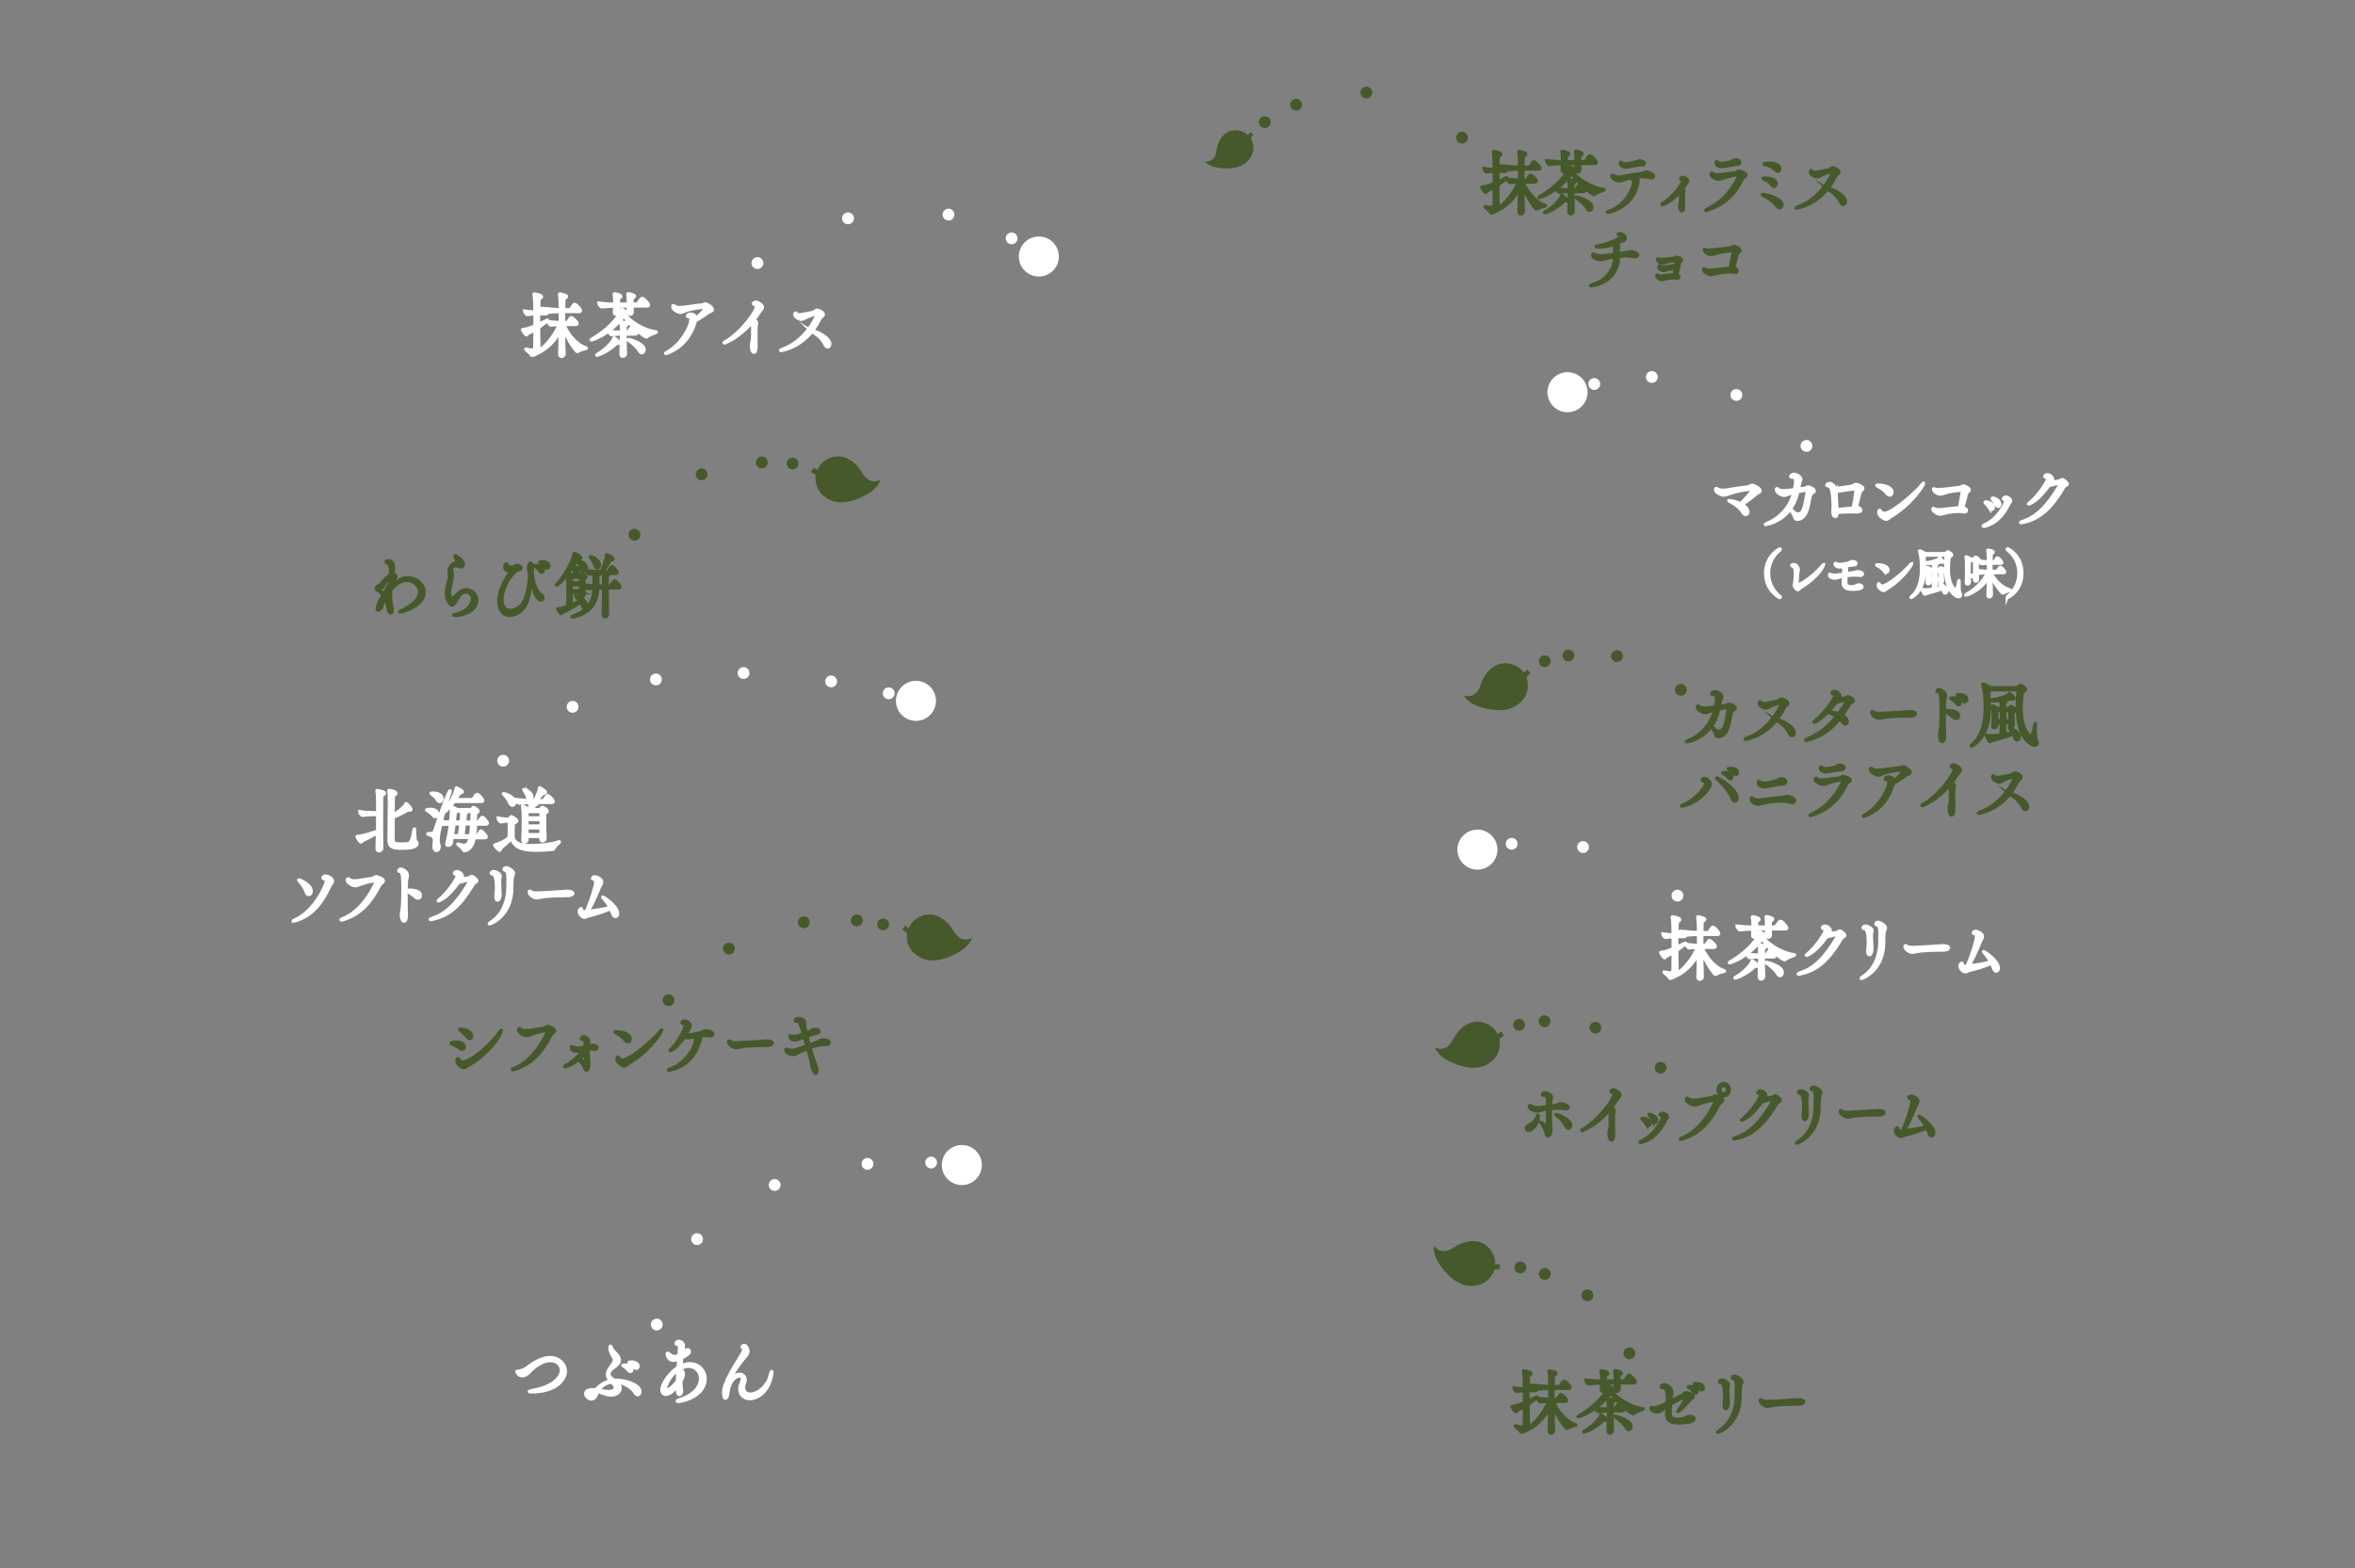 <?xml version="1.0" encoding="UTF-8"?><svg id="_レイヤー_2" xmlns="http://www.w3.org/2000/svg" xmlns:xlink="http://www.w3.org/1999/xlink" viewBox="0 0 376.4 250.72"><rect x="0" y="0" width="376.4" height="250.72" fill="#808080" stroke="none"/><defs><style>.cls-1,.cls-2,.cls-3,.cls-4,.cls-5,.cls-6,.cls-7,.cls-8,.cls-9,.cls-10,.cls-11,.cls-12,.cls-13,.cls-14,.cls-15,.cls-16,.cls-17,.cls-18,.cls-19,.cls-20,.cls-21,.cls-22,.cls-23,.cls-24,.cls-25{fill:none;}.cls-2{stroke-dasharray:0 5.75 0 5.75;}.cls-2,.cls-3,.cls-4,.cls-5,.cls-6,.cls-7,.cls-8,.cls-9,.cls-10,.cls-11,.cls-12,.cls-13,.cls-14,.cls-15,.cls-16,.cls-17,.cls-18,.cls-19,.cls-20,.cls-21,.cls-22,.cls-23,.cls-24,.cls-25{stroke-linecap:round;stroke-linejoin:round;stroke-width:1.89px;}.cls-2,.cls-4,.cls-7,.cls-8,.cls-10,.cls-11,.cls-26,.cls-13,.cls-14,.cls-15,.cls-19,.cls-20,.cls-23,.cls-25{stroke:#45592a;}.cls-3,.cls-5,.cls-27,.cls-6,.cls-9,.cls-12,.cls-16,.cls-17,.cls-18,.cls-21,.cls-22,.cls-24{stroke:#fff;}.cls-4{stroke-dasharray:0 3.91 0 3.91 0 3.91;}.cls-5{stroke-dasharray:0 4.69 0 4.69 0 4.69;}.cls-27,.cls-28{fill:#fff;}.cls-27,.cls-26{stroke-miterlimit:10;stroke-width:.52px;}.cls-6{stroke-dasharray:0 4.69 0 4.69;}.cls-7{stroke-dasharray:0 4.12 0 4.12;}.cls-8{stroke-dasharray:0 4.12 0 4.12 0 4.12;}.cls-9{stroke-dasharray:0 5.09 0 5.09 0 5.09;}.cls-10{stroke-dasharray:0 4.04 0 3.82 0 3.82;}.cls-11{stroke-dasharray:0 4.92 0 4.92 0 4.92;}.cls-26,.cls-29{fill:#45592a;}.cls-12{stroke-dasharray:0 5.73 0 5.73 0 5.73;}.cls-13{stroke-dasharray:0 4.25 0 4.25;}.cls-14{stroke-dasharray:0 4.92 0 4.92;}.cls-15{stroke-dasharray:0 4.25 0 4.25 0 4.25;}.cls-16{stroke-dasharray:0 4.64 0 4.64 0 4.64;}.cls-17{stroke-dasharray:0 4.64 0 4.64;}.cls-18{stroke-dasharray:0 5.41 0 5.41 0 5.41;}.cls-19{stroke-dasharray:0 3.91 0 3.91;}.cls-20{stroke-dasharray:0 3.82 0 3.82;}.cls-21{stroke-dasharray:0 5.73 0 5.73;}.cls-30{clip-path:url(#clippath);}.cls-22{stroke-dasharray:0 5.41 0 5.41;}.cls-23{stroke-dasharray:0 5.75 0 5.75 0 5.75;}.cls-24{stroke-dasharray:0 5.09 0 5.09;}</style><clipPath id="clippath"><rect class="cls-1" x="0" width="376.4" height="250.72"/></clipPath></defs><g id="L"><g class="cls-30"><line class="cls-3" x1="250.37" y1="62.74" x2="250.37" y2="62.74"/><path class="cls-17" d="M254.81,61.39c2-.48,4.33-.89,6.88-1.05"/><path class="cls-16" d="M264.01,60.27c7.05.01,15.41,2.1,23.08,9.37"/><line class="cls-3" x1="288.73" y1="71.29" x2="288.73" y2="71.29"/><path class="cls-28" d="M251.75,65.67c-1.64.67-3.51-.11-4.18-1.75-.67-1.64.11-3.51,1.75-4.18,1.64-.67,3.51.11,4.18,1.75.67,1.64-.11,3.51-1.75,4.18Z"/><path class="cls-27" d="M279.12,81.25c.16.2.24.41.24.58,0,.25-.14.43-.34.43-.13,0-.3-.09-.44-.32-.55-.83-1.25-1.35-2.01-1.73-.17-.08-.27-.14-.27-.16s.03-.03.09-.03c.01,0,.95.08,1.78.51.49-.44,1.82-1.81,1.82-2.15,0-.11-.1-.16-.29-.16-.13,0-1.76.16-3.57.79-.28.09-.44.15-.61.15-.32,0-1.33-.37-1.33-.93,0-.1.05-.14.11-.14.07,0,.16.05.25.11.13.12.54.19.88.19.1,0,.2-.01.29-.02,1.26-.19,2.19-.37,3.54-.51.45-.05.5-.28.75-.28.33,0,1.31.5,1.31.86,0,.25-.46.36-.66.54-.53.5-1.58,1.27-2.23,1.67.29.17.52.36.71.58Z"/><path class="cls-27" d="M286.82,78.27c.15-.81.18-1.08.18-1.36,0-.48-.15-.62-.48-.62h-.14c-.13,0-.18-.05-.18-.1,0-.11.21-.36.54-.36.44,0,1.09.43,1.09.78,0,.18-.14.33-.19.58-.06.26-.12.62-.19.99.33-.05.62-.09.88-.11.46-.05.4-.22.62-.22.32,0,1.02.34,1.02.61,0,.14-.11.24-.24.28-.18.07-.28.27-.34.43-.25.59-.32,2.21-.87,3.05-.32.49-.71.81-1.26.81-.19,0-.35-.1-.39-.28-.1-.47-.37-.75-.57-1.1-.04-.07-.06-.12-.06-.17,0-.02.01-.03.03-.03.03,0,.08.03.14.11.35.45.71.61.99.61.23,0,.43-.1.55-.25.52-.6.65-2.04.88-3.1.01-.06.02-.1.02-.15,0-.18-.11-.26-.29-.26-.01,0-.32,0-1.21.17-.98,4.75-5.13,5.28-5.14,5.28-.05,0-.07,0-.07-.02,0-.03.09-.09.26-.16,2.44-.97,3.87-3.08,4.31-4.95-.34.08-.67.19-.98.32-.23.08-.37.15-.53.15-.43,0-1.29-.42-1.29-.94,0-.09.04-.14.1-.14.04,0,.1.03.16.09.19.18.56.25.95.25.17,0,.36-.01.53-.03l1.15-.15Z"/><path class="cls-27" d="M293.63,82c-.02.41-.14.58-.29.58-.02,0-.39,0-.39-.82,0-.32.05-.64.05-.96v-.11c-.09-2.28-.3-2.91-.76-3-.19-.05-.26-.09-.26-.15,0-.08.15-.25.47-.25.34,0,.82.47.93.81.65-.06,2.57-.37,2.7-.4.26-.06.3-.27.51-.27.12,0,.7.16.97.39.09.06.17.14.17.25,0,.1-.06.22-.26.37-.12.1-.19.35-.27.61-.09.34-.37,1.5-.5,2.03.04-.01.07-.01.08-.01.36.03.65.32.65.5,0,.14-.16.26-.62.26h-.08c-.17-.01-.39-.01-.63-.01-.72,0-1.68.03-2.49.12v.06ZM293.46,78.51v.05c0,.4.1,2.11.12,2.32.02.22.03.41.04.59.59-.05,1.98-.18,2.1-.2.14-.01.32-.05.49-.09.2-.9.44-2.67.44-2.72,0-.18-.08-.28-.35-.28-.4,0-1.97.27-2.2.31-.06.01-.16.02-.27.02-.12,0-.26-.01-.38-.05v.07Z"/><path class="cls-27" d="M301.63,78.92c-.47-.58-.97-.91-1.56-1.23-.09-.05-.12-.08-.12-.1s.07-.03.26-.03c1.02,0,2.19.39,2.19,1.11,0,.23-.12.48-.37.48-.11,0-.26-.07-.39-.23ZM302.06,82.69c-.25.14-.37.34-.59.34-.31,0-1.19-.56-1.19-1.1,0-.09.06-.36.13-.36.03,0,.07.05.13.15.13.19.35.35.66.35,1.1,0,4.74-3.02,6.05-4.64.11-.14.17-.19.19-.19.01,0,.01.01.01.01,0,.28-1.83,3.34-5.41,5.45Z"/><path class="cls-27" d="M313.64,78.78c.01-.06.01-.11.01-.15,0-.19-.08-.26-.19-.26-.25,0-1.57.09-2.86.52-.2.07-.38.1-.53.1-.31,0-1.03-.36-1.03-.81,0-.03.02-.05.04-.05.04,0,.12.05.23.09.09.05.28.06.47.06.24,0,.49-.02.62-.03,1.01-.09,1.8-.23,2.79-.33.33-.03.37-.23.58-.23.29,0,.99.39.99.61,0,.12-.11.24-.27.33-.13.07-.14.12-.78,2.54.48.07.59.31.59.44s-.1.24-.3.24c-.04,0-.08,0-.12-.01-.23-.06-.53-.08-.88-.08-.69,0-1.56.1-2.32.32-.25.07-.43.12-.62.12-.27,0-.45-.11-.8-.35-.22-.16-.32-.25-.32-.48,0-.07.02-.1.06-.1.05,0,.15.07.27.12.14.08.4.1.64.1.19,0,.38-.01.49-.02,1-.1,1.82-.22,2.8-.32l.42-2.4Z"/><path class="cls-27" d="M317.27,84.13c-.09.02-.15.03-.2.03-.07,0-.11-.02-.11-.06,0-.05.08-.11.21-.17,2.13-.9,3.42-3.43,3.42-3.87,0-.11-.07-.16-.21-.19-.13-.03-.19-.09-.19-.15,0-.14.28-.25.38-.25.34,0,.8.32.8.57,0,.19-.21.36-.31.54-.71,1.49-1.81,2.99-3.78,3.54ZM318.02,81.22c-.16-.25-.46-.58-.66-.76-.06-.06-.1-.1-.1-.14,0-.05.05-.07.16-.07.63.02,1.18.43,1.18.86,0,.18-.1.33-.25.33-.1,0-.23-.08-.33-.23ZM319.05,80.69c-.13-.27-.38-.65-.56-.85-.05-.06-.08-.11-.08-.15s.03-.06.08-.06c.27,0,1.15.34,1.15.97,0,.22-.12.36-.26.36-.11,0-.23-.1-.33-.27Z"/><path class="cls-27" d="M327.71,77.56c-.05,0-.09-.01-.14-.03-1.12,1.48-1.98,2.44-3.09,2.97-.12.06-.2.08-.23.08-.02,0-.03,0-.03-.01,0-.02.06-.09.18-.19,1.45-1.17,2.87-3.43,2.87-3.77,0-.17-.13-.28-.33-.33-.08-.02-.12-.07-.12-.11,0-.1.13-.28.4-.28.35,0,.86.36.86.75,0,.16-.08.31-.18.45.3-.03.86-.12,1.17-.17.13-.01.18-.07.3-.16.08-.06.13-.09.2-.09.24,0,.83.51.83.7,0,.1-.08.19-.27.25-.21.08-.31.32-.48.61-1.91,3.13-3.72,4.76-6.33,5.29-.12.02-.21.05-.28.05s-.09-.02-.09-.03c0-.05.11-.11.32-.18,2.25-.73,4.01-2.49,5.87-5.69.04-.07.09-.16.09-.23,0-.09-.06-.15-.27-.15-.27,0-.6.08-1.01.23-.09.02-.16.05-.23.05Z"/><path class="cls-27" d="M284.47,95.53c-.1,0-2.27-1.1-2.27-3.89s2.21-3.89,2.28-3.89c.05,0,.07.03.07.07,0,.03-.02.06-.05.09-.79.63-1.82,1.84-1.82,3.73s1.03,3.11,1.82,3.74c.03.03.05.05.05.08,0,.04-.03.08-.08.08Z"/><path class="cls-27" d="M287.81,93.94c-.12.07-.3.34-.48.34s-.51-.43-.56-.63c0-.02,0-.03,0-.05,0-.09.06-.2.08-.43.07-.62.1-1.1.1-1.47,0-.78-.15-1.07-.39-1.17-.15-.05-.19-.1-.19-.14,0-.09.21-.14.35-.14.35,0,.7.48.7.84,0,.07,0,.14-.03.22-.1.37-.17,1.9-.17,2.1,0,.1.07.14.11.14.08,0,2.22-1,3.94-3.11.11-.13.17-.19.2-.19t0,.02s-.54,1.75-3.68,3.68Z"/><path class="cls-27" d="M294.7,91.63v-.09c0-.7-.08-.89-.25-.95l-.21.04c-.08.02-.15.02-.22.02-.42,0-.72-.22-.72-.46,0-.1.05-.14.07-.14.03,0,.08.03.12.06.13.09.33.13.55.13.45,0,1.02-.15,1.37-.22.28-.07.38-.25.68-.25.17,0,.56.06.56.32,0,.11-.11.22-.32.22-.39,0-.98.11-1.5.21.07.03.32.24.32.51,0,.09-.02.2-.03.36-.02.11-.02.21-.03.31.38-.06.77-.11,1.12-.15.38-.04.47-.15.72-.15.18,0,.75.08.75.37,0,.12-.14.22-.32.22-.03,0-.06,0-.09,0-.28-.04-.57-.06-.85-.06-.46,0-.92.04-1.36.12-.03.41-.05.79-.05,1.04,0,.38.08.71.97.71.08,0,.17,0,.27-.02.33-.04.49-.24.77-.26h.08c.29,0,.51.13.51.28s-.18.41-1.51.41c-.52,0-1.49-.03-1.49-1,0-.04,0-.09,0-.14.04-.43.06-.71.07-.96-.34.07-.65.15-.92.22-.25.06-.34.11-.48.11,0,0-.87-.04-.87-.5,0-.1.02-.14.06-.14s.09.03.15.06c.19.09.47.12.65.12.05,0,.13,0,1.4-.2v-.14Z"/><path class="cls-27" d="M301.2,91.32c-.35-.43-.73-.68-1.17-.92-.07-.03-.09-.06-.09-.08s.05-.03.19-.03c.77,0,1.64.29,1.64.83,0,.17-.09.36-.28.36-.08,0-.19-.05-.29-.17ZM301.52,94.15c-.18.1-.28.26-.44.26-.23,0-.89-.42-.89-.83,0-.07.05-.27.1-.27.02,0,.05.03.1.11.1.15.26.26.5.26.83,0,3.55-2.27,4.53-3.48.08-.1.13-.15.15-.15,0,0,0,0,0,0,0,.21-1.37,2.5-4.05,4.09Z"/><path class="cls-27" d="M307.66,88.77l-.04.03c-.07.05-.08.07-.08.26v.21c.02.48.05,1.03.05,1.6,0,1.58-.25,3.36-1.86,4.52-.13.09-.25.14-.29.14-.02,0-.02,0-.02-.02,0-.03.05-.09.18-.2,1.28-1.15,1.52-2.97,1.52-4.47s-.17-2.26-.29-2.65c0-.03-.02-.06-.02-.08s0-.03.03-.03c.17,0,.77.34.83.39.02.02.04.03.06.04h3.19c.05,0,.1-.02.14-.08.05-.08.18-.22.25-.22.02,0,.04,0,.06.02.04.02.57.3.57.49,0,.09-.09.16-.2.22-.15.08-.17.03-.21.36-.07.49-.12,1.06-.12,1.62,0,2.83,1.13,3.44,1.18,3.44.14,0,.27-.43.48-1.41,0-.06.02-.09.03-.12.02-.07.02,0,.02.15,0,.16,0,.41,0,.66,0,.46.02.97.13,1.13.08.13.12.24.12.33,0,.19-.14.3-.33.3-.1,0-.21-.03-.33-.09-1.45-.82-1.74-2.77-1.74-4.56,0-.66.04-1.29.08-1.85v-.03c0-.08-.04-.12-.12-.12h-3.27ZM310.02,92.95v-.23h-.59c0,.44,0,.9.02,1.39.34-.05.68-.11.94-.15-.11-.19-.24-.38-.38-.53-.02-.03-.04-.04-.04-.05s0,0,.02,0c.18,0,1.2.45,1.2,1.07,0,.21-.14.36-.28.36-.11,0-.22-.08-.29-.31-.04-.12-.09-.26-.17-.41-.64.27-1.82.61-2.55.8-.11.03-.15.12-.21.12-.14,0-.45-.64-.45-.73,0-.02,0-.02.03-.02h.04c.18.03.4.03.57.03.27,0,.54-.03,1.12-.11.02-.46.02-.96.02-1.46h-.54c0,.11,0,.22,0,.35,0,.16-.15.26-.28.26-.11,0-.19-.07-.19-.2v-.03c.04-.55.05-.89.05-1.28,0-.11-.03-.74-.08-1.04,0-.03,0-.04,0-.06s0-.03.02-.03c.05,0,.45.19.65.33h.38v-.24c0-.43,0-.56-.02-.73-.3.03-.61.04-.87.04s-.52-.02-.52-.06c0-.02.06-.04.18-.05.45-.03,1.85-.31,2.18-.72.02-.03.02-.04.05-.04.07,0,.55.48.55.58,0,.05-.05.1-.12.1-.03,0-.07,0-.11-.03-.05-.02-.09-.03-.13-.03-.03,0-.07,0-.1.02-.12.04-.28.08-.48.11.02.02.04.04.04.08s-.02.08-.1.11c-.13.07-.13.14-.13.86h.42s.07-.02.1-.06c.1-.15.15-.21.21-.21.02,0,.04,0,.06.02.05.02.51.24.51.42,0,.09-.1.14-.17.19-.14.09-.15.14-.15.49,0,.26.03.52.06,1.02,0,.23-.21.3-.27.3-.1,0-.19-.07-.19-.23h0ZM309.03,91.26h-.4l-.03.03c-.11.08-.11.06-.11.32-.02.33-.02.58-.02.91h.56v-1.25ZM310.02,92.51c0-.31.02-.52.02-.72,0-.14,0-.26-.02-.43,0-.05-.05-.09-.08-.09h-.51v1.25h.59Z"/><path class="cls-27" d="M318.25,95.15c0,.17-.16.28-.3.28-.12,0-.21-.08-.21-.25v-.02c.03-.78.05-1.82.05-2.84-1.17,2.07-3.37,2.82-3.58,2.82-.02,0-.04,0-.04-.02,0-.03.05-.08.16-.13,1.29-.65,2.58-1.92,3.35-3.41-.38,0-.84.03-1.26.07h0c-.12,0-.33-.32-.33-.43.54.08,1.22.11,1.71.12,0-.48,0-.91,0-1.29-.31,0-.68.03-1.1.07h0c-.13,0-.33-.31-.33-.42.51.07,1.03.1,1.44.12,0-.39-.02-.7-.02-.86,0-.26-.02-.73-.08-.96,0-.02,0-.03,0-.03,0-.03.02-.03.07-.03.15.02.47.12.64.17.1.03.15.08.15.14,0,.05-.05.11-.12.15-.16.08-.18.03-.2.31-.02.2-.02.6-.03,1.11h.49s.08-.03.11-.08c.32-.55.41-.55.43-.55.17,0,.69.56.7.75,0,.05-.03.1-.15.1h-1.58v1.29h.91s.09-.03.11-.08c.08-.15.28-.39.38-.53.02-.02.05-.03.07-.03.18,0,.71.55.72.75,0,.05-.04.11-.15.11h-2.02c.41.99,1.58,2.38,3.03,2.76.03,0,.04.02.04.03,0,.08-.77.21-1.08.46-.02.02-.05.03-.08.03-.21,0-1.5-1.63-1.92-2.92,0,1.1.02,2.27.05,3.2h0ZM315.58,92.65v-.46h-.83l.02.88c0,.18-.16.3-.3.3-.11,0-.2-.07-.2-.24v-.03c.04-.66.05-1.29.05-1.9,0-1.52-.02-1.84-.08-2.13,0-.02,0-.03,0-.03,0-.03.02-.03.03-.03.06,0,.49.22.66.37h.51s.08-.03.11-.07c.04-.07.09-.16.14-.21.02-.02.04-.03.06-.03.11,0,.56.29.56.45,0,.09-.1.15-.16.2-.11.1-.11.06-.12.26v.46c0,.62,0,1.51.04,2.15,0,.18-.12.33-.28.33-.1,0-.18-.08-.18-.26h0ZM315.58,91.97c0-.54.02-1.08.02-1.55,0-.26,0-.51-.02-.72,0-.04-.02-.11-.07-.11h-.6l-.05.04c-.09.08-.12.09-.12.35,0,.25-.02.6-.02,1.02,0,.3,0,.63,0,.96h.83Z"/><path class="cls-27" d="M320.81,95.45s.02-.05.05-.08c.79-.63,1.82-1.84,1.82-3.74s-1.03-3.1-1.82-3.73c-.04-.03-.05-.07-.05-.09,0-.03.02-.07.07-.07.08,0,2.28,1.07,2.28,3.89s-2.17,3.89-2.27,3.89c-.05,0-.08-.03-.08-.08Z"/><line class="cls-25" x1="202.14" y1="19.53" x2="202.14" y2="19.53"/><path class="cls-2" d="M207.16,16.75c2.23-.94,5.1-1.8,8.35-1.98"/><path class="cls-23" d="M218.38,14.79c4.06.29,8.56,1.75,13.11,5.33"/><line class="cls-25" x1="233.68" y1="22.01" x2="233.68" y2="22.01"/><path class="cls-26" d="M243.46,29.1c.44,1.32,1.92,3.26,3.54,3.76.03.01.05.02.05.03,0,.08-.89.18-1.34.5-.04.03-.07.05-.1.05-.24,0-1.83-2.18-2.22-4.02,0,1.51.04,3.13.08,4.4.01.23-.2.39-.4.39-.15,0-.29-.1-.29-.32v-.03c.04-1.04.06-2.43.07-3.78-.84,1.77-2.35,3.11-3.87,3.73-.21.15-.46.23-.62.23-.09,0-.11-.03-.16-.14-.15-.28-.85-.75-.85-.86,0-.01,0-.01.03-.01.03,0,.06,0,.1.01.35.09.61.14.81.14.37,0,.5-.16.51-.49.01-.74.02-1.76.02-2.8-.35.23-.88.53-1.2.7-.08.04-.1.18-.17.18-.14,0-.59-.76-.6-.78-.02-.03-.03-.06-.03-.06,0-.02.02-.01.06-.02.63-.06,1.23-.28,1.94-.59v-1.92c-.35.01-.76.05-1.23.11h-.01c-.13,0-.43-.43-.43-.56.58.1,1.21.14,1.66.16,0-1.83-.07-2.43-.13-2.79-.01-.03-.01-.06-.01-.08s.01-.02.04-.02c.16,0,1.16.2,1.16.43,0,.09-.09.18-.19.24-.21.14-.21.03-.23.59-.02.48-.03,1.03-.04,1.63h.04s.08-.03.12-.09c.11-.17.23-.4.34-.5.03-.02.06-.03.1-.03.02,0,.04.01.05.01.36.17.7.69.7.78,0,.06-.05.11-.2.11h-1.16v1.67c.46-.2.9-.42,1.26-.6.06-.03.1-.05.13-.05s.04.01.04.03c0,.03-.04.09-.11.15-.39.28-.85.66-1.32.99,0,.66.01,1.29.02,1.86,0,.22.04,1.15.04,1.4,0,.2-.04.39-.11.54,1.36-.95,2.6-2.5,3.36-4.28-.38.01-.79.03-1.33.09h-.01c-.16,0-.44-.42-.44-.56.74.1,1.41.15,1.95.16,0-.65,0-1.25-.01-1.76-.53.01-1.21.03-1.81.1h-.01c-.16,0-.44-.42-.44-.56.71.09,1.6.14,2.26.16-.01-.52-.02-.93-.02-1.15-.01-.34-.03-.98-.11-1.28v-.05s.01-.04.08-.04c.19.02.64.16.86.23.13.05.18.11.18.19,0,.07-.05.15-.15.2-.23.11-.25.05-.27.42-.02.26-.03.78-.04,1.48h1c.06,0,.12-.05.15-.1.19-.31.49-.76.6-.76.26,0,.94.77.95,1.01,0,.08-.04.15-.2.15h-2.5v1.76h.52c.06,0,.12-.06.15-.1.43-.68.51-.69.55-.69.17,0,.93.66.93.94,0,.08-.05.15-.2.15h-1.88Z"/><path class="cls-26" d="M251.17,27.78c-2.09,2.78-4.83,3.79-5.18,3.79-.03,0-.04-.01-.04-.02,0-.02.05-.06.16-.12,1.43-.81,3.27-2.2,4.43-4.02.12-.2.23-.49.28-.67.01-.05.01-.09.04-.09.1,0,.95.58.95.74,0,.09-.09.17-.32.18-.05,0-.08,0-.11.01.93,1.11,2.98,2.45,4.96,2.71.04.01.06.01.06.03,0,.11-1.3.45-1.5.73-.03.03-.06.06-.09.06-.23,0-2.44-1.52-3.58-3.39l-.05.07ZM246.9,34.01s-.05,0-.05-.02c0-.03.05-.08.17-.15.86-.44,2.39-1.8,2.56-2.51.01-.06,0-.1.04-.1.01,0,.02.01.05.02.07.03.8.62.8.78,0,.07-.05.1-.17.1-.04,0-.09,0-.14-.01-.03-.01-.05-.01-.07-.01-.06,0-.09.03-.19.12-.97,1-2.67,1.77-2.98,1.77ZM252.49,26.15c.01.41.03.82.04,1,.01.22-.18.35-.37.35-.14,0-.28-.09-.28-.3v-.02c.01-.22.01-.64.01-1.03h-1.57c.01.42.02.85.02,1,.01.23-.21.33-.38.33-.13,0-.27-.08-.27-.26v-.03l.03-1.02c-.58.01-1.34.05-2.04.12h-.01c-.19,0-.5-.44-.5-.59h0c.82.1,1.85.15,2.56.17v-.73c0-.18-.03-.54-.08-.83,0-.02-.01-.05-.01-.06,0-.05.03-.05.1-.05.11.01.98.17.98.41,0,.07-.05.14-.2.2-.2.1-.2.19-.2,1.04h1.58v-.72c0-.19-.02-.53-.08-.85v-.05s.02-.06.09-.06c.11.01.98.17.98.41,0,.07-.05.14-.2.2-.18.08-.2.16-.2.65,0,.12.01.26.01.41h.77c.06,0,.13-.05.16-.1.08-.15.52-.82.69-.82.27,0,1.01.85,1.01,1.06,0,.08-.05.15-.22.15h-2.4ZM251.4,30.61c0,1.08.02,2.19.05,3.17.01.24-.2.41-.41.41-.15,0-.29-.1-.29-.34v-.02c.03-.77.06-2.17.07-3.21-.47.01-1.26.07-1.62.12h0c-.13,0-.4-.41-.4-.54h0c.57.09,1.5.14,2.02.15v-.33c0-.4-.01-.79-.09-1.23,0-.02-.01-.03-.01-.06s.02-.03.04-.03c.2,0,.98.15.98.33,0,.07-.06.14-.13.18-.17.11-.19.06-.2.49-.01.22-.01.43-.01.65h.39c.06,0,.1-.03.13-.09.11-.19.26-.44.39-.59.02-.02.05-.03.08-.03.21,0,.86.67.86.84,0,.07-.04.15-.19.15h-1.66ZM253.68,33.31c-.32-.56-1.08-1.23-1.75-1.7-.04-.02-.06-.06-.06-.08s.03-.03.08-.03c.07,0,2.49.59,2.49,1.63,0,.27-.16.5-.37.5-.12,0-.27-.09-.4-.32Z"/><path class="cls-26" d="M261.4,28.33l.08.03c.19.09.32.2.32.51,0,.08-.01.18-.03.29-.61,4-4.56,4.8-4.83,4.8-.04,0-.05-.01-.05-.02,0-.02.1-.09.26-.15,2.57-.93,3.92-3.44,3.92-4.72,0-.29-.06-.49-.21-.49-.02,0-.04.01-.06.01-.03.01-.05.01-.07.01-.08,0-.1-.05-.1-.09,0-.02,0-.05.01-.07-.47.09-.89.2-1.21.33-.25.1-.37.16-.56.16-.33,0-1.25-.27-1.25-.79,0-.08.04-.11.1-.11.05,0,.12.02.2.07.2.12.61.2.93.2.1,0,.18-.01.26-.02.9-.17,2.04-.41,3.26-.54.34-.03.47-.23.78-.23.39,0,1.15.39,1.15.66,0,.15-.15.27-.36.27-.04,0-.08-.01-.13-.02-.44-.11-.87-.17-1.33-.17-.14,0-.28,0-.42.01l-.64.07ZM262.44,26.35c-.72.01-1.68.26-2.25.35-.11.02-.22.02-.32.02-.52,0-.9-.27-.9-.66,0-.09.02-.12.07-.12.03,0,.07.01.11.05.17.14.42.18.69.18.54,0,1.19-.18,1.6-.27.22-.05.36-.19.65-.19.28,0,.74.15.74.4,0,.14-.13.24-.4.25Z"/><path class="cls-26" d="M268.59,30.9c0-.09,0-.2-.01-.29-1.31,1.54-2.72,2.11-2.89,2.11-.05,0-.07-.02-.07-.04,0-.05.06-.12.19-.2,1.7-1.02,3.17-3.21,3.17-3.58,0-.09-.06-.14-.19-.18-.11-.03-.17-.09-.17-.15s.13-.23.36-.23c.31,0,.78.32.78.62,0,.18-.2.28-.35.52-.13.23-.31.48-.49.73.13.1.23.26.23.41,0,.06-.01.1-.03.15-.04.09-.05.53-.05,1,0,.51.01,1.06.01,1.16v.1c0,.07,0,.68-.28.68-.25,0-.33-.41-.33-.69,0-.02,0-.34.08-.58.05-.22.05-.69.05-1.53Z"/><path class="cls-26" d="M278.43,28.71c-1.41,2.84-3.12,4.06-5.49,4.87-.12.04-.21.06-.27.06-.03,0-.05-.01-.05-.02,0-.03.09-.11.27-.19,1.72-.82,3.56-2.27,4.94-5.09.03-.06.04-.1.04-.15,0-.14-.1-.22-.28-.22-.41,0-1.24.18-2.01.45-.4.15-.61.25-.85.25-.28,0-1.27-.39-1.27-.78,0-.16.08-.23.16-.23.07,0,.13.05.17.1.07.14.38.18.75.18.23,0,.48-.01.72-.05.4-.04,1.6-.24,2.09-.27.26-.02.37-.27.57-.27.24,0,1.15.35,1.15.62,0,.09-.08.18-.21.28-.14.11-.27.14-.42.44ZM277.67,26.29c-.7.05-1.41.17-2.18.33-.1.02-.2.03-.31.03-.52,0-.89-.28-.89-.61,0-.15.03-.2.08-.2.04,0,.09.05.14.09.17.15.42.19.71.19.43,0,.93-.12,1.34-.22.37-.09.45-.34.83-.34.26,0,.69.11.69.41,0,.16-.14.29-.42.32Z"/><path class="cls-26" d="M284.05,32.98c-.57-.65-1.17-1.24-2.14-1.68-.17-.08-.26-.15-.26-.19,0-.02.03-.03.09-.03.3,0,3.07.54,3.07,1.7,0,.26-.14.45-.35.45-.12,0-.27-.08-.42-.25ZM283.22,29.62c-.31-.37-.69-.78-1.24-.95-.13-.05-.2-.09-.2-.12,0-.08.26-.08.38-.08.55,0,1.72.16,1.72.87,0,.25-.15.47-.35.47-.09,0-.2-.06-.31-.18ZM283.83,27.21c-.54-.47-.93-.73-1.65-.87-.16-.03-.25-.07-.25-.11,0-.07.42-.15.89-.15.95,0,1.66.33,1.66.89,0,.22-.12.4-.32.4-.1,0-.21-.04-.34-.15Z"/><path class="cls-26" d="M292.09,30.22c-2.17,2.7-4.86,3.05-4.95,3.05-.05,0-.07-.01-.07-.03,0-.03.11-.1.31-.17,3.63-1.27,5.45-5.11,5.45-5.46,0-.1-.04-.17-.16-.17-.05,0-.48.06-1.62.59-.32.15-.46.25-.66.25-.4,0-1.03-.42-1.04-.74,0-.18.07-.27.14-.27.04,0,.08.03.1.1.05.12.27.17.52.17.19,0,.41-.02.61-.06.29-.05,1.27-.26,1.56-.32.27-.06.4-.34.62-.34.11,0,1.01.23,1.01.7,0,.08-.03.16-.12.23-.17.14-.3.19-.45.5-.35.69-.74,1.31-1.18,1.86.43,0,2.79,1.03,2.79,2.12,0,.27-.15.47-.34.47-.14,0-.31-.11-.44-.4-.38-.84-1.16-1.53-1.91-1.98l-.18-.11Z"/><path class="cls-26" d="M258.69,40.99c-.05,4.18-4.02,4.7-4.39,4.7-.06,0-.11-.01-.11-.03s.1-.08.41-.17c1.93-.59,3.39-2.19,3.5-4.42-.41.06-.79.11-1.28.22-.35.07-.71.24-1.08.24-.08,0-.29-.01-.85-.27-.16-.1-.32-.29-.32-.45,0-.15.04-.19.09-.19.06,0,.14.06.24.09.41.14.73.2,1.08.2.24,0,.35-.01,2.13-.26v-.06c-.06-1.31-.11-1.39-.22-1.5-.7.23-1.48.39-2.25.39-.15,0-.53-.01-.53-.07,0-.03.08-.06.2-.08,1.61-.2,3.72-1.19,3.72-1.54,0-.09-.11-.17-.29-.25-.08-.03-.11-.07-.11-.09,0-.07.16-.11.23-.11.31,0,.92.33.92.77,0,.35-.42.37-.69.5-.21.1-.45.2-.71.31l.11.07c.17.16.21.26.21.36,0,.11-.05.22-.05.34,0,.41,0,.54.02.87.4-.07.79-.12,1.2-.18.38-.05.48-.17.74-.17s1.12.2,1.12.56c0,.17-.16.29-.4.29-.04,0-.08,0-.12-.01-.44-.09-.84-.15-1.3-.15-.28,0-.58.02-.93.07l-.3.03Z"/><path class="cls-26" d="M267.74,42.93c-.36,0-.9.07-1.46.24-.3.09-.4.09-.41.09-.28,0-.76-.3-.76-.6,0-.09.02-.12.07-.12.03,0,.08.01.14.05.16.09.33.11.49.11.08,0,.16,0,.26-.01.46-.06.91-.14,1.27-.18h.11c.13,0,.25.01.35.06l.09-.7v-.06c0-.09-.02-.14-.07-.14-.63.03-1.3.17-1.79.33-.14.05-.26.08-.37.08-.18,0-.73-.24-.73-.61,0-.06.03-.08.07-.08.03,0,.07.01.11.02.13.06.28.08.42.08.11,0,.21-.01.33-.02.65-.06,1.15-.15,1.77-.2.19-.02.23-.16.38-.16.13,0,.76.23.76.48,0,.16-.28.28-.32.45-.15.62-.29,1.27-.43,1.91.18.07.32.19.32.34,0,.11-.09.2-.25.2-.03,0-.06,0-.09-.01-.14-.03-.33-.05-.54-.05-.44,0-.98.07-1.46.2-.14.05-.27.08-.39.08-.36,0-.82-.31-.82-.65,0-.08.02-.11.07-.11.03,0,.08.02.14.06.16.09.32.11.48.11.09,0,.19-.01.3-.02.64-.06,1.18-.14,1.8-.2l.15-.95Z"/><path class="cls-26" d="M277,40.49c.01-.06.01-.11.01-.15,0-.19-.08-.26-.19-.26-.25,0-1.57.09-2.86.52-.2.07-.38.1-.53.1-.31,0-1.03-.36-1.03-.81,0-.03.02-.05.04-.05.04,0,.12.05.23.09.09.05.28.06.47.06.24,0,.49-.02.62-.03,1.01-.09,1.8-.23,2.79-.33.33-.03.37-.23.58-.23.29,0,.99.39.99.61,0,.12-.11.24-.27.33-.13.07-.14.12-.78,2.54.48.07.59.31.59.44s-.1.24-.3.24c-.04,0-.08,0-.12-.01-.23-.06-.53-.08-.88-.08-.69,0-1.56.1-2.32.32-.25.07-.43.12-.62.12-.27,0-.45-.11-.8-.35-.22-.16-.32-.25-.32-.48,0-.07.02-.1.06-.1.05,0,.15.07.27.12.14.08.4.1.64.1.19,0,.38-.01.49-.02,1-.1,1.82-.22,2.8-.32l.42-2.4Z"/><path class="cls-29" d="M200.31,21.53l-.5-.39c-.06.13-.27.34-.36.48,0,0-.29-.38-.83-.58-2.29-.82-3.9.8-4.2,3.09-.26,1.97-1.8,1.68-1.8,1.68,0,0,.59.9,2.49,1.07s4.09-.1,4.99-2.16c.51-1.17.07-2.07-.18-2.66,0,0,.12-.15.4-.53Z"/><line class="cls-25" x1="246.89" y1="105.71" x2="246.89" y2="105.71"/><path class="cls-19" d="M250.67,104.79c1.61-.25,3.63-.39,5.85-.18"/><path class="cls-4" d="M258.45,104.89c2.85.54,5.9,1.74,8.75,4.1"/><line class="cls-25" x1="268.65" y1="110.29" x2="268.65" y2="110.29"/><path class="cls-26" d="M274.19,113.01c.15-.81.18-1.08.18-1.36,0-.48-.15-.62-.48-.62h-.14c-.13,0-.18-.05-.18-.1,0-.11.21-.36.54-.36.44,0,1.09.43,1.09.78,0,.18-.14.33-.19.58-.06.26-.12.62-.19.99.33-.05.62-.09.88-.11.46-.05.4-.22.62-.22.32,0,1.02.34,1.02.61,0,.14-.11.24-.24.28-.18.07-.28.27-.34.43-.25.59-.32,2.21-.87,3.05-.32.49-.71.81-1.26.81-.19,0-.35-.1-.39-.28-.1-.47-.37-.75-.57-1.1-.04-.07-.06-.12-.06-.17,0-.02.01-.03.03-.03.03,0,.08.03.14.11.35.45.71.61.99.61.23,0,.43-.1.55-.25.52-.6.65-2.04.88-3.1.01-.06.02-.1.02-.15,0-.18-.11-.26-.29-.26-.01,0-.32,0-1.21.17-.98,4.75-5.13,5.28-5.14,5.28-.05,0-.07,0-.07-.02,0-.03.09-.09.26-.16,2.44-.96,3.87-3.08,4.31-4.95-.34.08-.67.19-.98.32-.23.08-.37.15-.53.15-.43,0-1.29-.42-1.29-.94,0-.09.04-.14.1-.14.04,0,.1.03.16.09.19.18.56.25.95.25.17,0,.36-.01.53-.03l1.15-.15Z"/><path class="cls-26" d="M283.92,115.15c-2.17,2.7-4.86,3.05-4.95,3.05-.05,0-.07-.01-.07-.03,0-.03.11-.1.31-.17,3.63-1.27,5.45-5.11,5.45-5.46,0-.1-.04-.17-.16-.17-.05,0-.48.06-1.62.59-.32.15-.46.25-.66.25-.4,0-1.03-.42-1.04-.74,0-.18.07-.27.14-.27.04,0,.08.03.1.1.05.12.27.17.52.17.19,0,.41-.02.61-.06.29-.05,1.27-.26,1.56-.32.27-.06.4-.34.62-.34.11,0,1.01.23,1.01.7,0,.08-.03.16-.12.23-.17.14-.3.19-.45.5-.35.69-.74,1.31-1.18,1.86.43,0,2.79,1.03,2.79,2.12,0,.27-.15.47-.34.47-.14,0-.31-.11-.44-.4-.38-.84-1.16-1.53-1.91-1.98l-.18-.11Z"/><path class="cls-26" d="M294.72,111.62c.14-.01.29-.06.39-.14.1-.07.17-.11.26-.11.19,0,.86.41.86.66,0,.11-.09.2-.29.26-.17.06-.32.31-.52.64-.34.51-.66.99-.98,1.42.63.35.81.73.81,1,0,.23-.13.4-.31.4-.12,0-.27-.09-.4-.28-.13-.19-.32-.39-.52-.57-1.39,1.76-2.77,2.76-5.05,3.41-.12.03-.21.05-.28.05s-.09-.01-.09-.03c0-.05.1-.14.31-.22,1.8-.73,3.29-1.91,4.62-3.58-.32-.22-.65-.39-.98-.5-.16-.06-.25-.1-.25-.12,0-.03.09-.05.29-.05.43,0,.88.09,1.28.24.58-.78,1.22-1.78,1.22-1.92,0-.11-.09-.19-.31-.19-.04,0-.28,0-.87.18-.09.03-.17.05-.25.05-.04,0-.07,0-.11-.01-2.34,3-3.56,3.26-3.62,3.26-.01,0-.02,0-.02-.01,0-.03.05-.09.17-.19,1.58-1.29,3.19-3.61,3.19-4.01,0-.17-.13-.28-.33-.33-.08-.02-.13-.07-.13-.12,0-.02.09-.28.39-.28.35,0,.88.37.88.76,0,.16-.08.32-.19.48l.84-.11Z"/><path class="cls-26" d="M305.43,114.47c-.82.02-3.29-.01-4.49.27-.23.04-.41.09-.58.09-.44,0-1.18-.49-1.18-.89v-.02c0-.12.03-.16.07-.16.07,0,.16.07.27.15.19.12.62.15.93.15.19,0,3.21-.15,4.45-.26.11-.01.25-.02.38-.02.87,0,.87.31.87.33,0,.19-.36.35-.72.36Z"/><path class="cls-26" d="M310.75,113.77v.79c0,1.37.03,2.76.04,2.93.03.97-.28,1.08-.36,1.08-.21,0-.43-.37-.43-.98,0-.16.01-.32.04-.5.06-.34.08-.3.12-.67.05-.5.09-1.84.09-3,0-1.98-.07-2.78-.46-2.79-.14-.01-.2-.06-.2-.14,0-.11.16-.25.3-.25.3,0,1.07.4,1.07.98,0,.23-.1.48-.14.9-.03.36-.05.9-.06,1.5.03-.01.07-.01.11-.01.09-.01.21-.01.36-.01.36,0,1.82.02,1.82.86,0,.23-.15.42-.38.42-.13,0-.28-.06-.44-.2-.36-.33-.94-.75-1.37-.87l-.11-.03ZM312.78,112.51c-.27-.34-.58-.6-.86-.76-.07-.05-.15-.08-.15-.1,0-.03.17-.08.38-.08.43,0,1.18.19,1.18.76,0,.19-.12.35-.28.35-.08,0-.17-.06-.27-.17ZM313.81,111.99c-.27-.32-.6-.59-.86-.74-.07-.05-.15-.08-.15-.1,0-.08.38-.08.4-.08.73,0,1.16.33,1.16.7,0,.2-.13.36-.29.36-.08,0-.17-.05-.26-.15Z"/><path class="cls-26" d="M318.05,110.26l-.05.05c-.09.07-.11.09-.11.34v.28c.02.64.06,1.37.06,2.13,0,2.1-.34,4.48-2.48,6.03-.17.12-.33.19-.39.19-.02,0-.03,0-.03-.02,0-.03.07-.12.23-.27,1.71-1.53,2.02-3.96,2.02-5.96s-.23-3.01-.39-3.53c-.01-.05-.02-.08-.02-.1s.01-.03.04-.03c.23,0,1.02.45,1.11.52.02.02.05.03.08.06h4.26c.07,0,.13-.02.18-.1.07-.11.24-.3.34-.3.02,0,.05.01.08.02.05.02.77.4.77.65,0,.12-.12.22-.27.29-.19.1-.23.03-.29.48-.09.66-.15,1.41-.15,2.16,0,3.77,1.5,4.59,1.57,4.59.18,0,.36-.57.63-1.88.01-.08.03-.12.04-.16.03-.09.03.01.03.2,0,.22-.01.54-.01.89,0,.61.03,1.29.17,1.51.11.17.16.32.16.44,0,.25-.18.4-.44.4-.13,0-.29-.03-.44-.12-1.93-1.09-2.32-3.69-2.32-6.08,0-.87.05-1.73.1-2.46v-.03c0-.1-.05-.16-.15-.16h-4.37ZM321.2,115.83v-.31h-.79c0,.59.01,1.2.02,1.85.46-.07.91-.15,1.26-.2-.14-.25-.32-.5-.5-.7-.03-.03-.05-.06-.05-.07s.01-.01.02-.01c.24,0,1.6.6,1.6,1.43,0,.28-.18.48-.37.48-.14,0-.3-.11-.39-.41-.05-.16-.12-.35-.23-.54-.86.36-2.42.82-3.4,1.07-.14.03-.19.16-.28.16-.18,0-.6-.85-.6-.98,0-.02.01-.02.04-.02h.05c.23.03.53.05.76.05.36,0,.72-.03,1.49-.15.02-.61.03-1.28.03-1.94h-.73c0,.15,0,.29.01.47,0,.22-.2.35-.37.35-.14,0-.26-.09-.26-.27v-.05c.05-.74.07-1.18.07-1.7,0-.15-.04-.99-.11-1.38-.01-.03-.01-.06-.01-.08s0-.03.02-.03c.07,0,.6.25.87.44h.5v-.32c0-.58,0-.75-.02-.98-.4.03-.81.06-1.17.06s-.69-.02-.69-.08c0-.02.08-.06.23-.07.6-.04,2.47-.42,2.91-.96.03-.03.03-.06.06-.06.09,0,.74.64.74.77,0,.07-.06.14-.16.14-.04,0-.09-.01-.14-.03-.06-.02-.12-.03-.17-.03-.04,0-.09.01-.13.02-.15.06-.38.1-.64.15.03.02.05.06.05.1s-.03.1-.13.15c-.17.09-.17.19-.17,1.15h.56s.09-.02.13-.08c.13-.2.2-.28.28-.28.02,0,.05,0,.08.02.07.02.67.32.67.56,0,.12-.13.19-.23.25-.18.12-.19.18-.19.66,0,.35.04.69.08,1.36.01.31-.28.4-.36.4-.13,0-.26-.09-.26-.31h0ZM319.88,113.57h-.53l-.04.03c-.15.1-.14.08-.15.42-.02.44-.02.77-.02,1.21h.75v-1.67ZM321.2,115.24c.01-.42.02-.69.02-.96,0-.18-.01-.35-.02-.58,0-.07-.06-.12-.1-.12h-.68v1.67h.79Z"/><path class="cls-26" d="M268.82,128.86c-.06,0-.08-.01-.08-.03,0-.03.06-.08.19-.12,1.5-.51,3.66-2.54,3.66-3.42,0-.17-.07-.31-.17-.39-.04-.05-.1-.08-.26-.1-.07-.01-.11-.04-.11-.1,0-.17.27-.26.37-.26.25,0,.92.39.92.94,0,.31-.19.56-.31.72-1.38,2.11-3.8,2.77-4.21,2.77ZM276.82,127.59c-.39-.93-1.34-2.17-2.21-2.92-.15-.14-.25-.23-.25-.27,0-.01.02-.02.04-.02.4,0,3.24,1.85,3.24,3.17,0,.32-.15.53-.35.53-.16,0-.35-.15-.48-.49ZM276.3,124.37c-.27-.32-.57-.57-.83-.71-.07-.03-.14-.07-.14-.09s.18-.08.41-.08c.75,0,1.07.37,1.07.69,0,.18-.12.33-.27.33-.07,0-.16-.03-.25-.14ZM277.19,123.7c-.25-.31-.57-.57-.82-.7-.07-.05-.15-.07-.15-.09,0-.05.25-.08.43-.08.34,0,1.05.12,1.05.67,0,.19-.12.35-.27.35-.08,0-.16-.05-.25-.15Z"/><path class="cls-26" d="M285.67,127.32c.39,0,1.15.3,1.15.68,0,.17-.15.31-.36.31-.04,0-.09-.01-.14-.02-.57-.17-1.19-.23-1.78-.23-1.08,0-2.13.2-2.89.39-.32.07-.44.14-.61.14-.28,0-1.17-.25-1.17-.82,0-.14.04-.18.1-.18s.14.05.23.09c.3.16.73.22.96.22h.07c.87-.08,2.55-.36,3.75-.43.37-.01.47-.14.69-.14ZM285,125.32c-.74.01-1.94.32-2.74.47-.09.01-.18.02-.27.02-.56,0-.97-.31-.97-.66,0-.01,0-.22.1-.22.04,0,.09.03.14.08.17.15.43.19.73.19.6,0,1.34-.2,1.8-.33.38-.09.5-.35.91-.35.52,0,.73.25.73.44,0,.18-.15.34-.43.35Z"/><path class="cls-26" d="M295.09,125.46c-1.41,2.84-3.12,4.06-5.49,4.87-.12.05-.21.06-.27.06-.03,0-.05-.01-.05-.02,0-.03.09-.11.27-.19,1.72-.82,3.56-2.27,4.94-5.09.03-.06.04-.1.04-.15,0-.14-.1-.22-.28-.22-.41,0-1.24.18-2.01.45-.4.15-.61.25-.85.25-.28,0-1.27-.39-1.27-.78,0-.16.08-.23.16-.23.07,0,.13.05.17.1.07.14.38.18.75.18.23,0,.48-.01.72-.04.4-.05,1.6-.24,2.09-.27.26-.02.37-.27.57-.27.24,0,1.15.35,1.15.62,0,.09-.08.18-.21.28-.14.11-.27.14-.42.44ZM294.33,123.05c-.7.05-1.41.17-2.18.33-.1.02-.2.03-.31.03-.52,0-.89-.28-.89-.61,0-.15.03-.2.08-.2.04,0,.09.05.14.09.17.15.42.19.71.19.43,0,.93-.12,1.34-.22.37-.09.45-.34.83-.34.26,0,.69.11.69.41,0,.16-.14.3-.42.32Z"/><path class="cls-26" d="M302.49,125.6c-1.19,3.98-4.48,4.9-4.65,4.9-.02,0-.03-.01-.03-.02,0-.03.09-.11.24-.18,2.17-1.16,3.81-4.04,3.81-5.21,0-.35-.15-.48-.36-.48-.14,0-.2-.04-.2-.1,0-.14.29-.32.49-.32.09,0,.2.03.35.07.31.08.49.25.49.65.67-.54,1.47-1.36,1.47-1.6,0-.14-.13-.2-.28-.2-.12,0-1.7.12-2.95.6-.32.11-.49.22-.68.22s-1.22-.35-1.22-.95c0-.1.04-.16.11-.16.04,0,.08.02.13.08.17.18.51.25.89.25.16,0,.34-.01.51-.03.96-.1,2.17-.32,3.02-.39.4-.03.38-.17.52-.17.27,0,1.15.54,1.15.92,0,.26-.44.3-.63.43-.62.47-1.53,1.04-2.08,1.36-.02.1-.05.22-.09.34Z"/><path class="cls-26" d="M307.2,128.81s-.03,0-.03-.01c0-.05.1-.14.25-.22,2.63-1.53,4.92-4.88,4.92-5.54,0-.18-.1-.31-.36-.39-.1-.03-.13-.08-.13-.12,0-.1.18-.24.38-.24.32,0,1.08.41,1.08.83,0,.26-.32.45-.5.76-.24.39-.51.79-.84,1.21.24.11.41.39.41.6,0,.07-.02.12-.04.17-.07.15-.09.86-.09,1.61s.02,1.6.03,1.76c.02.59-.1,1.08-.33,1.08-.2,0-.41-.37-.41-.98,0-.16.01-.32.04-.5.06-.34.11-.3.13-.68.03-.47.03-.95.03-1.4,0-1.06-.02-1.15-.07-1.29-2.14,2.55-4.32,3.34-4.47,3.34Z"/><path class="cls-26" d="M321.21,126.97c-2.17,2.7-4.86,3.05-4.95,3.05-.05,0-.07-.01-.07-.03,0-.03.11-.1.31-.17,3.63-1.27,5.45-5.11,5.45-5.46,0-.1-.04-.17-.16-.17-.05,0-.48.06-1.62.59-.32.15-.46.25-.66.25-.4,0-1.03-.42-1.04-.74,0-.18.07-.27.14-.27.04,0,.08.03.1.1.05.12.27.17.52.17.19,0,.41-.02.61-.06.29-.05,1.27-.26,1.56-.32.27-.06.4-.34.62-.34.11,0,1.01.23,1.01.7,0,.08-.03.16-.12.23-.17.14-.3.19-.45.5-.35.69-.74,1.31-1.18,1.86.43,0,2.79,1.03,2.79,2.12,0,.27-.15.47-.34.47-.14,0-.31-.11-.44-.4-.38-.84-1.16-1.53-1.91-1.98l-.18-.11Z"/><path class="cls-29" d="M244.62,107.63l-.53-.6c-.11.14-.41.36-.57.51,0,0-.28-.54-.91-.91-2.66-1.56-5.06.09-5.97,2.89-.78,2.4-2.64,1.68-2.64,1.68,0,0,.53,1.26,2.87,1.92,2.23.63,5.14.83,6.73-1.53.9-1.34.56-2.57.39-3.37,0,0,.18-.17.62-.57Z"/><line class="cls-3" x1="235.97" y1="135.87" x2="235.97" y2="135.87"/><path class="cls-21" d="M241.61,134.9c2.52-.26,5.46-.32,8.58.06"/><path class="cls-12" d="M253.02,135.42c4.25.88,8.72,2.66,12.91,5.92"/><line class="cls-3" x1="268.11" y1="143.19" x2="268.11" y2="143.19"/><path class="cls-28" d="M237.02,138.91c-1.7.49-3.47-.49-3.96-2.19-.49-1.7.49-3.47,2.19-3.96,1.7-.49,3.47.49,3.96,2.19s-.49,3.47-2.19,3.96Z"/><path class="cls-27" d="M272.06,151.45c.44,1.32,1.92,3.26,3.54,3.76.03.01.05.02.05.03,0,.08-.89.18-1.34.5-.04.03-.07.05-.1.05-.24,0-1.83-2.18-2.22-4.02,0,1.51.04,3.13.08,4.4.01.23-.2.39-.4.39-.15,0-.29-.1-.29-.32v-.03c.04-1.04.06-2.43.07-3.78-.84,1.77-2.35,3.11-3.87,3.74-.21.15-.46.23-.62.23-.09,0-.11-.03-.16-.14-.15-.28-.85-.75-.85-.86,0-.01,0-.01.03-.01.03,0,.06,0,.1.01.35.09.61.14.81.14.37,0,.5-.16.51-.49.01-.74.02-1.76.02-2.8-.35.23-.88.53-1.2.7-.08.05-.1.18-.17.18-.14,0-.59-.76-.6-.78-.02-.03-.03-.06-.03-.06,0-.02.02-.01.06-.02.63-.06,1.23-.28,1.94-.59v-1.92c-.35.01-.76.05-1.23.11h-.01c-.13,0-.43-.43-.43-.56.58.1,1.21.14,1.66.16,0-1.83-.07-2.43-.13-2.79-.01-.03-.01-.06-.01-.08s.01-.02.04-.02c.16,0,1.16.2,1.16.43,0,.09-.09.18-.19.24-.21.14-.21.03-.23.59-.02.48-.03,1.03-.04,1.63h.04s.08-.03.12-.09c.11-.17.23-.4.34-.5.03-.02.06-.03.1-.03.02,0,.04.01.05.01.36.17.7.69.7.78,0,.06-.05.11-.2.11h-1.16v1.67c.46-.2.9-.42,1.26-.6.06-.03.1-.05.13-.05s.04.01.04.03c0,.03-.04.09-.11.15-.39.28-.85.66-1.32.99,0,.66.01,1.29.02,1.86,0,.22.04,1.15.04,1.4,0,.2-.04.39-.11.54,1.36-.95,2.6-2.5,3.36-4.28-.38.01-.79.03-1.33.09h-.01c-.16,0-.44-.42-.44-.56.74.1,1.41.15,1.95.16,0-.65,0-1.25-.01-1.76-.53.01-1.21.03-1.81.1h-.01c-.16,0-.44-.42-.44-.56.71.09,1.6.14,2.26.16-.01-.52-.02-.93-.02-1.15-.01-.34-.03-.98-.11-1.28v-.04s.01-.05.08-.05c.19.02.64.16.86.23.13.04.18.11.18.19,0,.07-.05.15-.15.2-.23.11-.25.05-.27.42-.02.26-.03.78-.04,1.48h1c.06,0,.12-.05.15-.1.19-.31.49-.76.6-.76.26,0,.94.77.95,1.01,0,.08-.04.15-.2.15h-2.5v1.76h.52c.06,0,.12-.06.15-.1.43-.68.51-.69.55-.69.17,0,.93.66.93.94,0,.08-.05.15-.2.15h-1.88Z"/><path class="cls-27" d="M281.6,150.13c-2.09,2.78-4.83,3.79-5.18,3.79-.03,0-.04-.01-.04-.02,0-.02.05-.06.16-.12,1.43-.81,3.27-2.2,4.43-4.02.12-.2.23-.49.28-.67.01-.05.01-.09.04-.09.1,0,.95.58.95.74,0,.09-.09.17-.32.18-.05,0-.08,0-.11.01.93,1.11,2.98,2.45,4.96,2.71.04.01.06.01.06.03,0,.11-1.3.45-1.5.73-.03.03-.06.06-.09.06-.23,0-2.44-1.52-3.58-3.39l-.05.07ZM277.34,156.37s-.05,0-.05-.02c0-.03.05-.08.17-.15.86-.44,2.39-1.81,2.56-2.51.01-.06,0-.1.04-.1.01,0,.02.01.05.02.07.03.8.62.8.78,0,.07-.05.1-.17.1-.04,0-.09,0-.14-.01-.03-.01-.05-.01-.07-.01-.06,0-.09.03-.19.12-.97,1-2.67,1.77-2.98,1.77ZM282.93,148.5c.01.41.03.82.04,1,.01.22-.18.35-.37.35-.14,0-.28-.09-.28-.29v-.02c.01-.22.01-.64.01-1.03h-1.57c.01.42.02.85.02,1,.01.23-.21.33-.38.33-.13,0-.27-.08-.27-.26v-.03l.03-1.02c-.58.01-1.34.05-2.04.12h-.01c-.19,0-.5-.44-.5-.59h0c.82.1,1.85.15,2.56.17v-.73c0-.18-.03-.54-.08-.83,0-.02-.01-.05-.01-.06,0-.05.03-.05.1-.05.11.01.98.17.98.41,0,.07-.05.14-.2.2-.2.1-.2.19-.2,1.04h1.58v-.71c0-.19-.02-.53-.08-.85v-.05s.02-.06.09-.06c.11.01.98.17.98.41,0,.07-.05.14-.2.2-.18.08-.2.16-.2.65,0,.12.01.26.01.41h.77c.06,0,.13-.04.16-.1.08-.15.52-.82.69-.82.27,0,1.01.85,1.01,1.06,0,.08-.05.15-.22.15h-2.4ZM281.83,152.96c0,1.08.02,2.19.05,3.17.01.24-.2.41-.41.41-.15,0-.29-.1-.29-.34v-.02c.03-.77.06-2.17.07-3.21-.47.01-1.26.07-1.62.12h0c-.13,0-.4-.41-.4-.54h0c.57.09,1.5.14,2.02.15v-.33c0-.4-.01-.79-.09-1.23,0-.02-.01-.03-.01-.06s.02-.03.04-.03c.2,0,.98.15.98.33,0,.07-.06.14-.13.18-.17.11-.19.06-.2.49-.01.22-.01.43-.01.65h.39c.06,0,.1-.03.13-.09.11-.19.26-.44.39-.59.02-.02.05-.03.08-.03.21,0,.86.67.86.84,0,.07-.04.15-.19.15h-1.66ZM284.11,155.66c-.32-.56-1.08-1.23-1.75-1.7-.04-.02-.06-.06-.06-.08s.03-.03.08-.03c.07,0,2.49.59,2.49,1.63,0,.27-.16.5-.37.5-.12,0-.27-.09-.4-.32Z"/><path class="cls-27" d="M292.17,149.73c-.05,0-.09-.01-.14-.03-1.12,1.48-1.98,2.44-3.09,2.97-.12.06-.2.08-.23.08-.02,0-.03,0-.03-.01,0-.02.06-.09.18-.19,1.45-1.17,2.87-3.43,2.87-3.77,0-.17-.13-.28-.33-.33-.08-.02-.12-.07-.12-.11,0-.1.13-.28.4-.28.35,0,.86.36.86.75,0,.16-.08.31-.18.45.3-.03.86-.12,1.17-.17.13-.01.18-.07.3-.16.08-.06.13-.09.2-.09.24,0,.83.51.83.7,0,.1-.08.19-.27.25-.21.08-.31.32-.48.61-1.91,3.13-3.72,4.76-6.33,5.29-.12.02-.21.05-.28.05s-.09-.02-.09-.03c0-.05.11-.11.32-.18,2.25-.73,4.01-2.49,5.87-5.69.04-.07.09-.16.09-.23,0-.09-.06-.15-.27-.15-.27,0-.6.08-1.01.23-.09.02-.16.05-.23.05Z"/><path class="cls-27" d="M300.45,150.25c0-.54,0-.74.02-1v-.24c0-.85-.2-1.1-.48-1.15-.06-.01-.17-.06-.17-.16,0-.12.15-.25.36-.25.39,0,1.18.57,1.18.87,0,.1-.05.2-.09.31-.12.31-.2.59-.2,2.05v.07c0,4.27-3.28,5.68-3.58,5.68-.02,0-.03-.01-.03-.02,0-.03.1-.12.39-.33,1.69-1.16,2.62-3.13,2.62-5.84ZM297.77,148.31c0-.11.22-.26.44-.26.25,0,1.01.35,1.01.74,0,.07-.02.14-.05.2-.06.16-.06.43-.06.58.03.68.01,1.15.07,2.06v.18c0,.5-.22.84-.39.84-.14,0-.27-.19-.27-.58,0-.08,0-.15.01-.24.05-.48.08-.83.08-1.2,0-1.74-.31-2.16-.65-2.17-.07-.01-.19-.06-.19-.15Z"/><path class="cls-27" d="M310.72,151.89c-.82.02-3.29-.01-4.49.27-.23.04-.41.09-.58.09-.44,0-1.18-.49-1.18-.89v-.02c0-.12.03-.16.07-.16.07,0,.16.07.27.15.19.12.62.15.93.15.19,0,3.21-.15,4.45-.26.11-.01.25-.02.38-.02.87,0,.87.31.87.33,0,.19-.36.35-.72.36Z"/><path class="cls-27" d="M314.74,154.44c.9-.12,2.43-.38,3.45-.61-.29-.53-.64-1.06-.99-1.44-.12-.12-.18-.2-.18-.24,0-.01.01-.02.02-.02.16,0,2.36,1.49,2.36,2.62,0,.31-.15.51-.34.51-.15,0-.33-.15-.45-.5-.08-.24-.19-.49-.33-.75-1.03.43-2.47.91-3.61,1.16-.16.03-.35.2-.57.2-.36,0-.84-.54-.84-.95,0-.31.29-.44.3-.44.05,0,.06.09.08.18.05.24.21.34.58.34.06,0,.12-.01.18-.01.75-1.76,1.51-4.09,1.51-4.79,0-.31-.12-.4-.37-.43-.06-.01-.15-.07-.15-.14,0-.01.08-.24.35-.24s1.12.32,1.12.83c0,.28-.26.57-.42.99-.52,1.34-1.3,2.95-1.78,3.75h.07Z"/><line class="cls-25" x1="242.79" y1="163.85" x2="242.79" y2="163.85"/><path class="cls-7" d="M246.86,163.26c1.69-.08,3.8,0,6.14.51"/><path class="cls-8" d="M254.99,164.3c2.84.88,5.91,2.41,8.92,5"/><line class="cls-25" x1="265.42" y1="170.7" x2="265.42" y2="170.7"/><path class="cls-26" d="M243.94,180.39c0-.15.1-.32.34-.44.8-.43,1.22-.86,1.43-1.5.03-.1.07-.16.1-.16.04,0,.07.16.07.35,0,1.12-1.12,2.1-1.55,2.1-.23,0-.39-.16-.39-.35ZM247.8,177.24c-.01.33-.01.68-.01,1.03s0,.69.01,1.02c.02.53.09.89.09,1.24,0,.62-.21,1.09-.45,1.09-.15,0-.3-.17-.34-.51-.06-.42-.38-1.02-.76-1.56-.04-.06-.06-.09-.06-.11,0-.01.01-.02.03-.02.03,0,.07.02.1.04.19.15.56.48.76.59.03.02.06.03.08.03.04,0,.07-.05.07-.14.01-.28.02-.66.02-2.65-.28.05-.55.09-.81.15-.43.1-.58.2-.84.2-.37,0-1.28-.31-1.28-.72,0-.14.05-.18.09-.18.05,0,.12.03.21.08.41.17.76.26,1.19.26.14,0,.3-.01.46-.03l.97-.12c0-.27.01-.56.01-.84v-.06c0-.61-.16-.93-.59-.93h-.09c-.05,0-.15-.03-.15-.12s.11-.27.39-.27c.46,0,1.08.37,1.08.73,0,.17-.1.36-.13.69-.02.19-.04.45-.05.74l.77-.12c.46-.08.48-.28.87-.28.43,0,1.19.25,1.19.57,0,.12-.14.24-.37.24-.05,0-.11-.01-.17-.02-.37-.07-.73-.1-1.11-.1-.3,0-.59.02-.92.06l-.26.03ZM250.33,180.11c-.33-.65-.89-1.34-1.49-1.75-.12-.08-.18-.14-.18-.17,0-.01.01-.02.04-.02.32,0,2.35.82,2.35,1.71,0,.27-.17.5-.37.5-.12,0-.25-.08-.35-.27Z"/><path class="cls-26" d="M252.82,180.76s-.03,0-.03-.01c0-.05.1-.14.25-.22,2.63-1.53,4.92-4.88,4.92-5.54,0-.18-.1-.31-.36-.39-.1-.03-.13-.08-.13-.12,0-.1.18-.24.38-.24.32,0,1.08.41,1.08.83,0,.26-.32.45-.5.76-.24.39-.51.79-.84,1.21.24.11.41.39.41.6,0,.07-.02.12-.04.17-.07.15-.09.86-.09,1.61s.02,1.6.03,1.76c.02.59-.1,1.08-.33,1.08-.2,0-.41-.37-.41-.98,0-.16.01-.32.04-.5.06-.34.11-.3.13-.68.03-.47.03-.95.03-1.4,0-1.06-.02-1.15-.07-1.29-2.14,2.55-4.32,3.34-4.47,3.34Z"/><path class="cls-26" d="M262.41,182.64c-.09.02-.15.03-.2.03-.07,0-.11-.02-.11-.06,0-.05.08-.11.21-.17,2.13-.9,3.42-3.43,3.42-3.87,0-.11-.07-.16-.21-.19-.13-.03-.19-.09-.19-.15,0-.14.28-.25.38-.25.34,0,.8.32.8.57,0,.19-.21.36-.31.54-.71,1.49-1.81,2.99-3.78,3.54ZM263.17,179.74c-.16-.25-.46-.58-.66-.76-.06-.06-.1-.1-.1-.14,0-.05.05-.07.16-.07.63.02,1.18.43,1.18.86,0,.18-.1.33-.25.33-.1,0-.23-.08-.33-.23ZM264.19,179.2c-.13-.27-.38-.65-.56-.85-.05-.06-.08-.11-.08-.15s.03-.06.08-.06c.27,0,1.15.34,1.15.96,0,.22-.12.36-.26.36-.11,0-.23-.1-.33-.27Z"/><path class="cls-26" d="M273.57,175.5c.26-.05.38-.29.58-.29.18,0,1.18.32,1.18.67,0,.1-.08.22-.23.33-.15.12-.28.2-.44.51-1.28,2.52-3.01,4.58-5.79,5.38-.11.03-.19.05-.25.05s-.07-.01-.07-.03c0-.05.1-.11.28-.18,3.38-1.31,5.27-5.6,5.27-5.79,0-.15-.12-.25-.29-.25-.15,0-.85.09-2.09.52-.42.15-.64.26-.89.26-.49,0-1.29-.57-1.29-.89,0-.16.08-.23.16-.23.07,0,.14.05.18.11.08.15.43.22.85.22.21,0,.44-.02.66-.05.39-.06,1.74-.28,2.15-.34ZM275.5,175.2c-.49,0-.89-.43-.89-.99s.4-.98.89-.98.9.43.9.98-.41.99-.9.99ZM275.51,173.56c-.34,0-.6.27-.6.65s.27.66.6.66.59-.29.59-.66-.27-.65-.59-.65Z"/><path class="cls-26" d="M281.85,176.07c-.05,0-.09-.01-.14-.03-1.12,1.48-1.98,2.44-3.09,2.97-.12.06-.2.08-.23.08-.02,0-.03,0-.03-.01,0-.02.06-.09.18-.19,1.45-1.17,2.87-3.43,2.87-3.77,0-.17-.13-.28-.33-.33-.08-.02-.12-.07-.12-.11,0-.1.13-.28.4-.28.35,0,.86.36.86.75,0,.16-.08.31-.18.45.3-.03.86-.12,1.17-.17.13-.01.18-.07.3-.16.08-.06.13-.09.2-.09.24,0,.83.51.83.7,0,.1-.08.19-.27.25-.21.08-.31.32-.48.61-1.91,3.13-3.72,4.76-6.33,5.29-.12.02-.21.05-.28.05s-.09-.02-.09-.03c0-.05.11-.11.32-.18,2.25-.73,4.01-2.49,5.87-5.69.04-.07.09-.16.09-.23,0-.09-.06-.15-.27-.15-.27,0-.6.08-1.01.23-.09.02-.16.05-.23.05Z"/><path class="cls-26" d="M290.12,176.59c0-.54,0-.74.02-1v-.24c0-.85-.2-1.1-.48-1.15-.06-.01-.17-.06-.17-.16,0-.12.15-.25.36-.25.39,0,1.18.57,1.18.87,0,.1-.05.2-.09.31-.12.31-.2.59-.2,2.05v.07c0,4.27-3.28,5.68-3.58,5.68-.02,0-.03-.01-.03-.02,0-.03.1-.12.39-.33,1.69-1.16,2.62-3.13,2.62-5.84ZM287.44,174.65c0-.11.22-.26.44-.26.25,0,1.01.35,1.01.74,0,.07-.02.14-.05.2-.06.16-.06.43-.06.58.03.68.01,1.15.07,2.06v.18c0,.5-.22.84-.39.84-.14,0-.27-.19-.27-.58,0-.08,0-.15.01-.24.05-.48.08-.83.08-1.2,0-1.74-.31-2.16-.65-2.17-.07-.01-.19-.06-.19-.15Z"/><path class="cls-26" d="M300.39,178.24c-.82.02-3.29-.01-4.49.27-.23.04-.41.09-.58.09-.44,0-1.18-.49-1.18-.89v-.02c0-.12.03-.16.07-.16.07,0,.16.07.27.15.19.12.62.15.93.15.19,0,3.21-.15,4.45-.26.11-.01.25-.02.38-.02.87,0,.87.31.87.33,0,.19-.36.35-.72.36Z"/><path class="cls-26" d="M304.42,180.78c.9-.12,2.43-.38,3.45-.61-.29-.53-.64-1.06-.99-1.44-.12-.12-.18-.2-.18-.24,0-.01.01-.02.02-.02.16,0,2.36,1.49,2.36,2.62,0,.31-.15.51-.34.51-.15,0-.33-.15-.45-.5-.08-.24-.19-.49-.33-.75-1.03.43-2.47.91-3.61,1.16-.16.03-.35.2-.57.2-.36,0-.84-.54-.84-.95,0-.31.29-.44.3-.44.05,0,.06.09.08.18.05.24.21.34.58.34.06,0,.12-.01.18-.01.75-1.76,1.51-4.09,1.51-4.79,0-.31-.12-.4-.37-.43-.06-.01-.15-.07-.15-.14,0-.01.08-.24.35-.24s1.12.32,1.12.83c0,.28-.26.57-.42.99-.52,1.34-1.3,2.95-1.78,3.75h.07Z"/><line class="cls-3" x1="166.2" y1="41.08" x2="166.2" y2="41.08"/><path class="cls-22" d="M161.69,38.11c-2.08-1.16-4.58-2.3-7.46-3.14"/><path class="cls-18" d="M151.6,34.31c-7.58-1.58-17.31-.87-28.31,6.22"/><line class="cls-3" x1="121.06" y1="42.06" x2="121.06" y2="42.06"/><path class="cls-28" d="M168.09,38.55c1.36,1.13,1.54,3.15.41,4.51-1.13,1.36-3.15,1.54-4.51.41-1.36-1.13-1.54-3.15-.41-4.51,1.13-1.36,3.15-1.54,4.51-.41Z"/><path class="cls-27" d="M90.14,51.87c.44,1.32,1.92,3.26,3.54,3.76.03.01.05.02.05.03,0,.08-.89.18-1.34.5-.04.03-.07.05-.1.05-.24,0-1.83-2.18-2.22-4.02,0,1.51.04,3.13.08,4.4.01.23-.2.39-.4.39-.15,0-.29-.1-.29-.32v-.03c.04-1.04.06-2.43.07-3.78-.84,1.77-2.35,3.11-3.87,3.74-.21.15-.46.23-.62.23-.09,0-.11-.03-.16-.14-.15-.28-.85-.75-.85-.86,0-.01,0-.01.03-.01.03,0,.06,0,.1.01.35.09.61.14.81.14.37,0,.5-.16.51-.49.01-.74.02-1.76.02-2.8-.35.23-.88.53-1.2.7-.08.05-.1.18-.17.18-.14,0-.59-.76-.6-.78-.02-.03-.03-.06-.03-.06,0-.02.02-.01.06-.02.63-.06,1.23-.28,1.94-.59v-1.92c-.35.01-.76.05-1.23.11h-.01c-.13,0-.43-.43-.43-.56.58.1,1.21.14,1.66.16,0-1.83-.07-2.43-.13-2.79-.01-.03-.01-.06-.01-.08s.01-.02.04-.02c.16,0,1.16.2,1.16.43,0,.09-.09.18-.19.24-.21.14-.21.03-.23.59-.02.48-.03,1.03-.04,1.63h.04s.08-.03.12-.09c.11-.17.23-.4.34-.5.03-.02.06-.03.1-.03.02,0,.04.01.05.01.36.17.7.69.7.78,0,.06-.05.11-.2.11h-1.16v1.67c.46-.2.9-.42,1.26-.6.06-.03.1-.05.13-.05s.04.01.04.03c0,.03-.04.09-.11.15-.39.28-.85.66-1.32.99,0,.66.01,1.29.02,1.86,0,.22.04,1.15.04,1.4,0,.2-.04.39-.11.54,1.36-.95,2.6-2.5,3.36-4.28-.38.01-.79.03-1.33.09h-.01c-.16,0-.44-.42-.44-.56.74.1,1.41.15,1.95.16,0-.65,0-1.25-.01-1.76-.53.01-1.21.03-1.81.1h-.01c-.16,0-.44-.42-.44-.56.71.09,1.6.14,2.26.16-.01-.52-.02-.93-.02-1.15-.01-.34-.03-.98-.11-1.28v-.04s.01-.05.08-.05c.19.02.64.16.86.23.13.04.18.11.18.19,0,.07-.05.15-.15.2-.23.11-.25.05-.27.42-.02.26-.03.78-.04,1.48h1c.06,0,.12-.05.15-.1.19-.31.49-.76.6-.76.26,0,.94.77.95,1.01,0,.08-.04.15-.2.15h-2.5v1.76h.52c.06,0,.12-.06.15-.1.43-.68.51-.69.55-.69.17,0,.93.66.93.94,0,.08-.05.15-.2.15h-1.88Z"/><path class="cls-27" d="M99.68,50.55c-2.09,2.78-4.83,3.79-5.18,3.79-.03,0-.04-.01-.04-.02,0-.02.05-.06.16-.12,1.43-.81,3.27-2.2,4.43-4.02.12-.2.23-.49.28-.67.01-.05.01-.09.04-.09.1,0,.95.58.95.74,0,.09-.09.17-.32.18-.05,0-.08,0-.11.01.93,1.11,2.98,2.45,4.96,2.71.04.01.06.01.06.03,0,.11-1.3.45-1.5.73-.03.03-.06.06-.09.06-.23,0-2.44-1.52-3.58-3.39l-.05.07ZM95.42,56.78s-.05,0-.05-.02c0-.03.05-.08.17-.15.86-.44,2.39-1.81,2.56-2.51.01-.06,0-.1.04-.1.01,0,.02.01.05.02.07.03.8.62.8.78,0,.07-.05.1-.17.1-.04,0-.09,0-.14-.01-.03-.01-.05-.01-.07-.01-.06,0-.09.03-.19.12-.97,1-2.67,1.77-2.98,1.77ZM101.01,48.91c.01.41.03.82.04,1,.01.22-.18.35-.37.35-.14,0-.28-.09-.28-.29v-.02c.01-.22.01-.64.01-1.03h-1.57c.01.42.02.85.02,1,.01.23-.21.33-.38.33-.13,0-.27-.08-.27-.26v-.03l.03-1.02c-.58.01-1.34.05-2.04.12h-.01c-.19,0-.5-.44-.5-.59h0c.82.1,1.85.15,2.56.17v-.73c0-.18-.03-.54-.08-.83,0-.02-.01-.05-.01-.06,0-.05.03-.05.1-.05.11.01.98.17.98.41,0,.07-.05.14-.2.2-.2.1-.2.19-.2,1.04h1.58v-.71c0-.19-.02-.53-.08-.85v-.05s.02-.06.09-.06c.11.01.98.17.98.41,0,.07-.05.14-.2.2-.18.08-.2.16-.2.65,0,.12.01.26.01.41h.77c.06,0,.13-.04.16-.1.08-.15.52-.82.69-.82.27,0,1.01.85,1.01,1.06,0,.08-.05.15-.22.15h-2.4ZM99.91,53.38c0,1.08.02,2.19.05,3.17.01.24-.2.41-.41.41-.15,0-.29-.1-.29-.34v-.02c.03-.77.06-2.17.07-3.21-.47.01-1.26.07-1.62.12h0c-.13,0-.4-.41-.4-.54h0c.57.09,1.5.14,2.02.15v-.33c0-.4-.01-.79-.09-1.23,0-.02-.01-.03-.01-.06s.02-.03.04-.03c.2,0,.98.15.98.33,0,.07-.06.14-.13.18-.17.11-.19.06-.2.49-.01.22-.01.43-.01.65h.39c.06,0,.1-.03.13-.09.11-.19.26-.44.39-.59.02-.02.05-.03.08-.03.21,0,.86.67.86.84,0,.07-.04.15-.19.15h-1.66ZM102.19,56.08c-.32-.56-1.08-1.23-1.75-1.7-.04-.02-.06-.06-.06-.08s.03-.03.08-.03c.07,0,2.49.59,2.49,1.63,0,.27-.16.5-.37.5-.12,0-.27-.09-.4-.32Z"/><path class="cls-27" d="M111.05,51.62c-1.19,3.98-4.48,4.9-4.65,4.9-.02,0-.03-.01-.03-.02,0-.03.09-.11.24-.18,2.17-1.16,3.81-4.04,3.81-5.21,0-.35-.15-.48-.36-.48-.14,0-.2-.04-.2-.1,0-.14.29-.32.49-.32.09,0,.2.03.35.07.31.08.49.25.49.65.67-.54,1.47-1.36,1.47-1.6,0-.14-.13-.2-.28-.2-.12,0-1.7.12-2.95.6-.32.11-.49.22-.68.22s-1.22-.35-1.22-.95c0-.1.04-.16.11-.16.04,0,.08.02.13.08.17.18.51.25.89.25.16,0,.34-.01.51-.03.96-.1,2.17-.32,3.02-.39.4-.03.38-.17.52-.17.27,0,1.15.54,1.15.92,0,.26-.44.3-.63.43-.62.47-1.53,1.04-2.08,1.36-.02.1-.05.22-.09.34Z"/><path class="cls-27" d="M115.76,54.83s-.03,0-.03-.01c0-.05.1-.14.25-.22,2.63-1.53,4.92-4.88,4.92-5.54,0-.18-.1-.31-.36-.39-.1-.03-.13-.08-.13-.12,0-.1.18-.24.38-.24.32,0,1.08.41,1.08.83,0,.26-.32.45-.5.76-.24.39-.51.79-.84,1.21.24.11.41.39.41.6,0,.07-.02.12-.04.17-.07.15-.09.86-.09,1.61s.02,1.6.03,1.76c.02.59-.1,1.08-.33,1.08-.2,0-.41-.37-.41-.98,0-.16.01-.32.04-.5.06-.34.11-.3.13-.68.03-.47.03-.95.03-1.4,0-1.06-.02-1.15-.07-1.29-2.14,2.55-4.32,3.34-4.47,3.34Z"/><path class="cls-27" d="M129.77,52.99c-2.17,2.7-4.86,3.05-4.95,3.05-.05,0-.07-.01-.07-.03,0-.03.11-.1.31-.17,3.63-1.27,5.45-5.11,5.45-5.46,0-.1-.04-.17-.16-.17-.05,0-.48.06-1.62.59-.32.15-.46.25-.66.25-.4,0-1.03-.42-1.04-.74,0-.18.07-.27.14-.27.04,0,.08.03.1.1.05.12.27.17.52.17.19,0,.41-.02.61-.06.29-.05,1.27-.26,1.56-.32.27-.06.4-.34.62-.34.11,0,1.01.23,1.01.7,0,.08-.03.16-.12.23-.17.14-.3.19-.45.5-.35.69-.74,1.31-1.18,1.86.43,0,2.79,1.03,2.79,2.12,0,.27-.15.47-.34.47-.14,0-.31-.11-.44-.4-.38-.84-1.16-1.53-1.91-1.98l-.18-.11Z"/><line class="cls-3" x1="153.9" y1="186.24" x2="153.9" y2="186.24"/><path class="cls-24" d="M148.82,185.86c-2.25-.1-4.84-.12-7.63.03"/><path class="cls-9" d="M138.65,186.07c-12.75,1.16-28.32,6.21-33.08,23.22"/><line class="cls-3" x1="104.97" y1="211.76" x2="104.97" y2="211.76"/><path class="cls-28" d="M154.12,183.08c1.75.22,3,1.81,2.79,3.57-.22,1.75-1.81,3-3.57,2.79-1.75-.22-3-1.81-2.79-3.57.22-1.75,1.81-3,3.57-2.79Z"/><path class="cls-27" d="M84.96,222.53c-.26,0-.35-.02-.35-.06,0-.05.21-.11.45-.16,4.46-.83,4.68-2.93,4.68-3.22,0-.64-.52-1.57-1.78-1.57s-2.54.95-3.39,1.87c-.37.4-.76.56-1.08.56-.65,0-.88-.6-.88-.66s.06-.07.19-.08c.39-.05.9-.14,1.35-.49.83-.64,2.3-1.68,3.76-1.68,1.58,0,2.46,1.18,2.46,2.18,0,1.21-1.32,3.3-5.42,3.3Z"/><path class="cls-27" d="M97.36,220.49c-.13-.17-.27-.42-.27-.75s.13-.74.53-1.23c.45-.59.57-.85.57-1.08,0-.16-.06-.31-.15-.48-.05-.09-.15-.23-.2-.34-.27-.52-.35-.73-.35-1.14,0-.17.03-.26.08-.26.04,0,.1.08.15.25.11.34.57.78.87,1.11.26.28.4.58.4.86,0,.37-.24.74-.76,1.09-.41.26-.89.62-.89,1.15,0,.44.26.61.84,1,.09,0,.18-.01.28-.01,1.63,0,3.82.77,3.82,1.81,0,.27-.14.51-.35.51-.1,0-.23-.06-.36-.22-.09-.1-.17-.26-.26-.37-.32-.43-1.43-1.34-2.8-1.48.44.35.62.72.62,1.04,0,.61-.64,1.09-1.47,1.09-.15,0-.31-.01-.47-.05-.55-.12-1.09-.39-1.66-.51h-.01c-.07.15-.14.3-.19.45-.45,1.34-1.72.57-1.72-.12,0-.34.3-.64,1.16-.64.13,0,.29,0,.46.02.66-.74,1.47-1.26,2.36-1.43l-.25-.3ZM94.86,222.4c-.2,0-.77.07-.77.4,0,.14.11.19.21.19.31,0,.58-.35.77-.58-.07-.01-.14-.01-.21-.01ZM97.79,220.96c-.91.1-1.66.58-2.12,1.32,1.36.19,1.48.19,1.62.19.79,0,1.04-.31,1.04-.62,0-.19-.09-.39-.2-.52l-.34-.36ZM100.49,219.12c-.25-.32-.56-.56-.81-.72-.07-.05-.14-.07-.14-.1,0-.07.33-.07.35-.07.49,0,1.12.24,1.12.71,0,.19-.11.33-.26.33-.08,0-.17-.04-.27-.16ZM101.47,218.63c-.26-.32-.57-.56-.83-.7-.07-.05-.14-.07-.14-.09,0-.06.3-.09.42-.09.73,0,1.06.36,1.06.68,0,.19-.11.34-.27.34-.08,0-.16-.05-.25-.14Z"/><path class="cls-27" d="M108.47,217.26c-.07.03-.48.22-.87.22-.87,0-.96-.99-.96-1.04,0-.08.03-.1.07-.1.03,0,.05.01.07.02.39.24.63.51,1.03.51.09,0,.2-.02.33-.06l.38-.14.06-.79c.01-.14.02-.25.02-.35,0-.41-.1-.58-.37-.6-.09-.01-.17-.06-.17-.15,0-.11.15-.34.42-.34s.75.22.75.75c0,.19-.06.4-.1.61l-.1.61.31-.22c.12-.1.25-.31.37-.37.06-.03.12-.05.17-.05.17,0,.31.14.31.32,0,.24-.23.48-1.24,1.01-.05.41-.08.84-.11,1.28.5-.25.99-.35,1.43-.35,1.41,0,2.43,1.11,2.43,2.43,0,2.59-3.34,3.6-4.31,3.6-.1,0-.16-.02-.16-.06,0-.06.17-.16.53-.27,1.96-.62,3.21-1.92,3.21-3.3,0-1.09-.78-1.99-1.9-1.99-.38,0-.81.1-1.25.34-.01.08-.01.15-.01.23.16.07.41.2.41.64,0,.52-.28.99-.4,1.16,0,.01-.01.02-.01.02.02.52.06,1.02.12,1.49.01.05.01.08.01.12,0,.29-.17.52-.34.52-.34,0-.34-.64-.34-1.39-.63.84-1.33,1.35-1.84,1.35-.48,0-.63-.4-.63-.72,0-1,1.3-2.76,2.6-3.62l.09-1.33ZM108.35,219c-1.36.99-1.97,2.59-1.97,2.91,0,.07.01.12.03.16.04.09.11.14.21.14.39,0,1.18-.75,1.65-1.43.02-.56.05-1.16.08-1.77Z"/><path class="cls-27" d="M116.79,220.47s.03-.02.08-.07c.44-.47.93-.69,1.35-.69.62,0,.88.51.88.83,0,.42-.26.85-.26,1.23,0,1.09.92,1.11,1.09,1.11,1.13,0,2.83-1.19,3.25-3.29.03-.17.11-.33.16-.33.02,0,.04.03.04.12,0,.06-.01.12-.02.22-.4,2.75-2.17,4.01-3.52,4.01-.89,0-1.59-.56-1.59-1.59v-.09c.02-.56.4-1.06.4-1.46,0-.44-.36-.48-.48-.48-.43,0-1.59.53-1.84,2.77-.05.52-.24.79-.39.79-.19,0-.27-.35-.27-.9s.1-.87.3-1.4c.64-1.74,2.14-3.92,2.58-4.72.18-.34.35-.61.35-.82,0-.11-.06-.2-.23-.26-.05-.01-.07-.05-.07-.09,0-.16.25-.27.36-.27.41,0,.6.89.6.95,0,.28-.19.57-.42.83-1.11,1.25-2.37,3.22-2.37,3.59h.01Z"/><line class="cls-25" x1="141.15" y1="147.79" x2="141.15" y2="147.79"/><path class="cls-13" d="M136.95,147.15c-1.73-.14-3.91-.19-6.37.04"/><path class="cls-15" d="M128.47,147.45c-6.16.95-13.63,3.75-20.22,10.86"/><line class="cls-25" x1="106.85" y1="159.91" x2="106.85" y2="159.91"/><path class="cls-26" d="M73.54,167.59c-.37-.25-.96-.57-1.36-.72-.07-.03-.11-.05-.11-.07,0-.01.21-.19.91-.19,1.15,0,1.23.64,1.23.78,0,.18-.1.33-.3.33-.1,0-.23-.03-.37-.14ZM74.76,170.38c-.24.14-.38.31-.6.31-.31,0-1.13-.52-1.13-1.01,0-.28.14-.45.19-.45s.1.09.13.18c.08.23.29.35.58.35,1.38,0,4.52-2.72,5.98-4.81.11-.17.18-.25.2-.25t.01.02s-.03.16-.1.35c-.62,1.62-2.84,3.98-5.26,5.31ZM74.67,165.76c-.3-.36-.78-.85-1.12-1.1-.07-.05-.1-.08-.1-.1,0-.01.04-.02.11-.02h.12c.55,0,1.7.33,1.7,1.1,0,.23-.11.39-.29.39-.12,0-.27-.07-.42-.26Z"/><path class="cls-26" d="M86.89,164.39c.26-.05.38-.29.58-.29.18,0,1.18.32,1.18.67,0,.1-.08.22-.23.33-.15.12-.28.2-.44.51-1.28,2.52-3.01,4.58-5.79,5.38-.11.03-.19.04-.25.04s-.07-.01-.07-.03c0-.05.1-.11.28-.18,3.38-1.31,5.27-5.6,5.27-5.79,0-.15-.12-.25-.29-.25-.15,0-.85.09-2.09.52-.42.15-.64.26-.89.26-.49,0-1.29-.57-1.29-.89,0-.16.08-.23.16-.23.07,0,.14.04.18.11.08.15.43.22.85.22.21,0,.44-.02.66-.05.39-.06,1.74-.28,2.15-.34Z"/><path class="cls-26" d="M94.11,169.88c0,.06.01.14.01.22,0,.75-.2.99-.39.99-.16,0-.28-.17-.31-.39-.05-.28-.37-.66-.66-1.01-.09-.11-.12-.17-.12-.22,0-.03.02-.05.05-.05.05,0,.13.03.19.07l.65.44s.01.01.02.01c.02,0,.03-.03.03-.04v-.24c0-.36-.01-.86-.02-1.36-1.54,1.94-3.18,2.25-3.21,2.25-.06,0-.09-.02-.09-.05,0-.06.08-.14.23-.2,1.06-.54,2.06-1.5,2.81-2.51-.18.05-.38.08-.55.14-.28.07-.38.15-.56.15-.17,0-.89-.12-.89-.56,0-.15.05-.18.1-.18.06,0,.12.03.18.06.24.1.44.16.67.16.16,0,.71-.07,1.29-.18,0-.18-.01-.35-.01-.52,0-.5-.09-.67-.39-.67-.11-.01-.21-.03-.21-.12,0-.11.13-.33.38-.33s.78.35.78.67c0,.12-.05.27-.07.51l-.02.37c.05,0,.09-.01.12-.02.27-.06.27-.19.56-.19.33,0,.76.22.76.42,0,.14-.14.25-.33.25-.03,0-.07,0-.1-.01-.22-.03-.44-.06-.67-.06-.11,0-.22,0-.34.01,0,.49.02,1.07.06,1.61l.05.59Z"/><path class="cls-26" d="M99.95,166.32c-.47-.58-.97-.91-1.56-1.23-.09-.05-.12-.08-.12-.1s.07-.03.26-.03c1.02,0,2.19.39,2.19,1.11,0,.23-.12.48-.37.48-.11,0-.26-.07-.39-.23ZM100.38,170.09c-.25.14-.37.34-.59.34-.31,0-1.19-.56-1.19-1.1,0-.09.06-.36.13-.36.03,0,.07.05.13.15.13.19.35.35.66.35,1.1,0,4.74-3.02,6.05-4.64.11-.14.17-.19.19-.19.01,0,.01.01.01.01,0,.28-1.83,3.34-5.41,5.45Z"/><path class="cls-26" d="M110.2,165.88c-.11.02-.2.03-.29.03-.24,0-.38-.08-.5-.19-1.29,2.01-2.24,2.26-2.29,2.26-.02,0-.03-.01-.03-.02,0-.03.05-.09.14-.19,1.36-1.28,2.29-3.48,2.29-3.76,0-.2-.15-.33-.37-.39-.1-.02-.15-.07-.15-.12,0-.12.17-.28.38-.28.43,0,.95.42.95.79,0,.19-.19.54-.75,1.43.09.01.18.02.3.02.55,0,1.76-.28,2.1-.37s.45-.3.84-.3,1.11.2,1.11.58c0,.15-.12.25-.37.25-.05,0-.11,0-.17-.01-.17-.03-.38-.05-.59-.05-.38,0-.81.05-1.22.09.03.02.06.05.09.06.24.17.31.31.31.43,0,.16-.13.31-.18.47-.63,1.94-1.85,3.81-4.65,4.45-.14.03-.24.05-.3.05-.05,0-.07-.01-.07-.02,0-.03.09-.09.24-.14,2.94-1.06,4.15-3.92,4.15-4.7,0-.34-.21-.41-.33-.41h-.07c-.06,0-.09-.01-.1-.03l-.46.08Z"/><path class="cls-26" d="M122.71,167.13c-.82.02-3.29-.01-4.49.27-.23.05-.41.09-.58.09-.44,0-1.18-.49-1.18-.89v-.02c0-.12.03-.16.07-.16.07,0,.16.07.27.15.19.12.62.15.93.15.19,0,3.21-.15,4.45-.26.11-.01.25-.02.38-.02.87,0,.87.31.87.33,0,.19-.36.35-.72.36Z"/><path class="cls-26" d="M127.62,166.15c-.24.08-.44.11-.6.11-.54,0-.78-.35-.78-.58,0-.06.03-.08.07-.08.02,0,.06.01.1.03.1.06.24.07.39.07.45,0,1.07-.19,1.63-.39l-.25-.77c-.3-.94-.4-1.29-.76-1.29-.03,0-.06,0-.1.01-.03,0-.06.01-.09.01-.06,0-.13-.02-.13-.09s.1-.36.49-.36c.28,0,1.02.17,1.02.6,0,.07-.01.14-.02.2-.01.08-.01.15-.01.22,0,.15.01.2.26,1.31.23-.08.41-.16.54-.22.25-.1.36-.33.71-.35h.06c.08,0,.21.01.32.01.3.01.43.14.43.27s-.14.28-.4.34c-.39.07-.96.26-1.53.45.11.47.24.93.37,1.42.45-.17.89-.33,1.28-.47.51-.18.34-.33.76-.33h.14c.45,0,1,.03,1,.39,0,.17-.15.33-.42.33-1,0-1.5.09-2.64.51.28.98.59,1.94.91,2.74.13.31.2.64.2.9,0,.3-.09.48-.21.48s-.33-.16-.6-1.18c-.03-.16-.03-.38-.08-.59-.12-.52-.34-1.34-.57-2.21-.47.18-.97.39-1.49.62-.39.18-.46.33-.77.33-.19,0-1.27-.07-1.27-.74,0-.08.03-.1.09-.1s.13.01.21.05c.23.08.45.11.64.11.36,0,.55-.03,2.45-.7-.13-.48-.27-.95-.4-1.4l-.95.34Z"/><line class="cls-3" x1="146.56" y1="112.07" x2="146.56" y2="112.07"/><path class="cls-6" d="M142.04,110.84c-1.99-.5-4.31-1.02-6.88-1.5"/><path class="cls-5" d="M132.84,108.94c-15.09-2.48-37.03-2.93-50.82,10.96"/><line class="cls-3" x1="80.42" y1="121.62" x2="80.42" y2="121.62"/><path class="cls-28" d="M147.34,108.99c1.69.52,2.64,2.31,2.11,4-.52,1.69-2.31,2.64-4,2.11-1.69-.52-2.64-2.31-2.11-4,.52-1.69,2.31-2.64,4-2.11Z"/><path class="cls-27" d="M60.35,130.23h-.36c-.57,0-1.16.01-2.02.12h-.01c-.19,0-.48-.4-.48-.59h0c1.03.16,1.96.17,2.56.17h.32v-1.83c0-.43-.03-1.21-.1-1.6,0-.05-.02-.07-.02-.09,0-.01.01-.02.03-.02.04,0,1.18.16,1.18.42,0,.07-.07.15-.17.23-.22.16-.27.06-.28.54-.01.73-.02,2.7-.02,4.61,0,1.32.01,2.6.03,3.42.01.3-.3.43-.44.43-.15,0-.3-.1-.3-.35v-.03c.03-.67.05-1.57.06-2.5-.85.49-1.72.92-2.38,1.24-.11.06-.15.22-.26.22-.17,0-.63-.77-.63-.87,0-.02.03-.02.1-.03.34,0,.86-.07,3.18-.82l.02-2.66ZM62.23,127.99c0-.4-.01-1.04-.07-1.5,0-.03-.01-.06-.01-.08,0-.03.01-.05.04-.05.16,0,1.09.18,1.09.47,0,.08-.06.16-.2.24-.13.07-.18.03-.21.41-.02.24-.03,1.5-.04,2.87.76-.5,1.92-1.38,2.03-1.83.01-.05.02-.06.04-.06.14,0,.78.74.78.93,0,.08-.06.14-.18.14-.05,0-.1-.01-.16-.02-.04-.01-.07-.02-.1-.02-.04,0-.07.01-.11.03-.55.34-1.55.84-2.29,1.14-.01,1.09-.01,2.21-.01,2.92v.62c0,.62.26.74,1.44.74.38,0,.73-.02.98-.07.53-.08.69-1,.93-2.25.02-.09.03-.12.04-.12.08,0,.03,1.91.23,2.03.14.09.21.2.21.33,0,.31-.44.64-1.31.7-.28.02-.71.05-1.19.05-1.25,0-1.98-.14-1.98-1.26.02-1.34.05-5.34.06-6.36Z"/><path class="cls-27" d="M69.21,130.33c-.19-.25-.61-.58-.92-.75-.09-.05-.13-.08-.13-.1s.28-.09.61-.09c.08,0,1.16,0,1.16.72,0,.24-.15.45-.36.45-.11,0-.23-.07-.36-.23ZM75.79,133.88c-.27,1.9-1.31,2.12-1.6,2.12-.05,0-.09-.02-.11-.09-.1-.36-.92-.86-.92-.96,0,0,.01-.01.03-.01.01,0,.04,0,.07.01.31.08.62.19.91.19.42,0,.78-.25.99-1.26h-2.9c-.04.32-.09.62-.14.92-.04.22-.29.35-.48.35-.12,0-.24-.07-.24-.2,0-.03.01-.07.02-.11.26-1.02.45-2.05.59-3.1-.38.01-.8.03-1.18.08h-.01c-.09,0-.24-.14-.34-.28-.19.84-.46,2.08-.46,2.76,0,.22.03.42.09.62.23.69-.1,1.06-.36,1.06-.2,0-.4-.22-.4-.69v-.1c.02-.28.09-.57.09-.83,0-.39-.15-.71-.84-.91-.17-.04-.25-.09-.25-.12s.09-.06.25-.06c.41,0,.76-.03.91-.52.74-2.36,2.2-6.33,2.43-6.33.01,0,.02.01.02.04,0,.05-.02.14-.05.23-.15.41-.57,1.7-.96,3.09l.05-.07c.56-.68,1.79-2.66,1.92-3.67.01-.07.02-.1.05-.1.02,0,.93.45.93.64,0,.08-.09.15-.3.17-.16.01-.15.07-.23.18-.13.22-.34.54-.58.9h2.7s.11-.03.14-.09c.47-.68.53-.73.62-.73.03,0,.05,0,.07.01.3.1.83.79.83.95,0,.08-.05.16-.23.16h-4.34c-.77,1.1-1.47,1.71-1.69,1.82-.13.47-.26.93-.37,1.37.47.07,1.02.1,1.5.11.15-1.45.16-2.02.16-2.21v-.1s-.01-.06-.01-.08.01-.03.03-.03c.08,0,.6.26.85.4l.04.02h2.17c.11,0,.13-.05.17-.09.21-.26.24-.26.26-.26.13,0,.72.42.72.59,0,.1-.09.19-.27.3-.13.07-.14.11-.14.31l-.04,1.18h.42s.1-.02.13-.08c.05-.09.43-.71.57-.71.02,0,.04,0,.05.01.27.11.77.74.77.92,0,.07-.04.15-.2.15h-1.75c-.03.7-.08,1.33-.14,1.91h.38s.1-.04.13-.09c.12-.2.35-.51.48-.69.02-.02.05-.03.08-.03s.05.01.07.01c.21.1.76.75.76.93,0,.07-.04.14-.19.14h-1.75ZM69.88,127.84c-.17-.28-.53-.66-.86-.89-.09-.06-.13-.08-.13-.1s.04-.06.33-.06c.56,0,1.44.22,1.44.89,0,.25-.17.47-.37.47-.13,0-.28-.09-.41-.31ZM73.42,133.62c.08-.53.18-1.26.26-1.91h-1.1c-.08.59-.17,1.25-.28,1.91h1.12ZM73.7,131.43c.04-.35.11-1.51.11-1.58v-.15h-.75c-.27.11-.28.09-.32.53-.03.29-.09.72-.15,1.19h1.1ZM75.21,133.62c.09-.51.14-1.2.17-1.91h-1.16c-.07.65-.16,1.31-.24,1.91h1.22ZM75.46,129.89c0-.17-.09-.18-.16-.18h-.67s.06.06.06.09c0,.05-.03.08-.11.12-.19.1-.18.07-.21.45-.03.33-.06.69-.1,1.06h1.15l.06-1.54Z"/><path class="cls-27" d="M80.9,131.28c-.18,0-.61.08-.83.12h-.02c-.17,0-.45-.45-.45-.6.37.05,1.11.16,1.31.16h.37c.05,0,.11-.05.16-.1.24-.3.29-.3.3-.3.04,0,.86.41.86.67,0,.14-.15.22-.27.27-.14.07-.26.05-.28.31-.03.37-.05.86-.05,1.33,0,.22.01.42.01.6,0,.07.01.24.05.34.34.85,1.34,1.11,2.87,1.11,1.37,0,3.16-.19,4.33-.59.06-.02.1-.03.12-.03.03,0,.04.01.04.02,0,.11-.73.67-.87,1.01-.04.1-.09.16-.2.19-.07.01-1.27.14-2.55.14-1.46,0-3.56-.06-4.03-1.91-.25.39-1.32,1.11-1.78,1.67-.03.05-.05.26-.15.26-.11,0-.79-.73-.79-.82,0-.02.02-.05.07-.06.74-.19,1.71-.69,2.11-1.04.17-.16.17-.39.17-2.01,0-.27-.01-.5-.01-.62,0-.08-.05-.12-.12-.12h-.39ZM81.46,128.31c-.2-.5-.65-1.04-.97-1.33-.04-.03-.05-.06-.05-.08,0-.01,0-.02.04-.02.33,0,1.81.57,1.81,1.36,0,.28-.17.5-.38.5-.15,0-.32-.12-.45-.43ZM86.46,133.72h-2.23c0,.19.01.36.01.53.01.22-.22.35-.4.35-.14,0-.27-.08-.27-.28v-.03c.06-.93.07-2.16.07-3,0-1.29-.02-1.82-.12-2.33-.01-.03-.01-.06-.01-.07,0-.02.01-.03.03-.03.13,0,.74.39.94.53l.05.04h.14c.04-.2.08-.45.11-.67l.03-.48c-.57.01-1.18.07-1.86.12h-.01c-.16,0-.45-.44-.45-.57.99.12,1.79.16,2.52.16h.46c.19-.35.44-.93.61-1.37.08-.22.1-.4.14-.58.01-.08.02-.11.04-.11.01,0,.03.01.05.02.08.05.88.52.88.72,0,.08-.08.14-.3.14-.14.01-.14.06-.24.16-.22.24-.6.67-.98,1.03h1.18s.1-.05.13-.1c.4-.65.48-.69.55-.69.21.01.9.65.89.93,0,.08-.05.15-.2.15h-2.75c.23.08.37.12.37.23,0,.06-.06.12-.22.16-.11.02-.15.09-.2.16-.12.19-.29.41-.45.6h1.27c.05,0,.09-.02.13-.08.05-.08.15-.22.21-.25.02-.02.05-.03.09-.03.02,0,.05,0,.08.02.1.03.71.33.71.58,0,.11-.12.18-.22.24-.2.12-.2.19-.2.89,0,.89.04,2.36.08,3.21v.02c0,.25-.2.4-.39.4-.14,0-.28-.1-.28-.32v-.4ZM84.33,127.46c-.11-.4-.36-.82-.55-1.07-.05-.07-.07-.11-.07-.14s0-.03.04-.03c.28,0,1.28.52,1.28,1.18,0,.26-.16.45-.34.45-.13,0-.28-.11-.36-.4ZM84.37,129.75c-.08.06-.12.08-.13.33,0,.14-.01.45-.01.68h2.25c0-.38-.01-.7-.02-.9,0-.05-.04-.11-.1-.11h-1.98ZM86.48,131.04h-2.25v1.01h2.25v-1.01ZM84.23,132.35v1.09h2.23c.01-.35.01-.73.01-1.09h-2.24Z"/><path class="cls-27" d="M46.89,147.26s-.04,0-.04-.01c0-.03.1-.1.27-.17,3.15-1.38,5.04-5.6,5.04-6.21,0-.22-.12-.34-.41-.41-.11-.02-.15-.07-.15-.12,0-.17.24-.28.43-.28.43,0,1.12.41,1.12.81,0,.26-.3.48-.44.81-1.16,2.49-2.6,4.62-5.49,5.53-.17.05-.28.07-.33.07ZM48.95,142.62c-.27-.75-.66-1.27-1.12-1.79-.06-.07-.09-.11-.09-.14s.01-.02.03-.02c.23,0,1.97.81,1.97,1.81,0,.32-.18.54-.39.54-.15,0-.3-.11-.4-.4Z"/><path class="cls-27" d="M59.52,140.44c.26-.05.38-.29.58-.29.18,0,1.18.32,1.18.67,0,.1-.08.22-.23.33-.15.12-.28.2-.44.51-1.28,2.52-3.01,4.58-5.79,5.38-.11.03-.19.04-.25.04s-.07-.01-.07-.03c0-.05.1-.11.28-.18,3.38-1.31,5.27-5.6,5.27-5.79,0-.15-.12-.25-.29-.25-.15,0-.85.09-2.09.52-.42.15-.64.26-.89.26-.49,0-1.29-.57-1.29-.89,0-.16.08-.23.16-.23.07,0,.14.04.18.11.08.15.43.22.85.22.21,0,.44-.02.66-.05.39-.06,1.74-.28,2.15-.34Z"/><path class="cls-27" d="M64.9,142.48v.79c0,1.37.03,2.76.04,2.93.03.96-.28,1.08-.36,1.08-.21,0-.43-.37-.43-.98,0-.16.01-.32.04-.5.06-.34.08-.29.12-.67.05-.5.09-1.84.09-3,0-1.98-.07-2.78-.46-2.79-.14-.01-.2-.06-.2-.14,0-.11.16-.25.3-.25.3,0,1.07.4,1.07.98,0,.23-.1.48-.14.9-.03.36-.05.9-.06,1.5.03-.01.07-.01.11-.01.09-.01.21-.01.36-.01.36,0,1.82.02,1.82.86,0,.23-.15.42-.38.42-.13,0-.28-.06-.44-.2-.36-.33-.94-.75-1.37-.87l-.11-.03Z"/><path class="cls-27" d="M73.52,141.01c-.05,0-.09-.01-.14-.03-1.12,1.48-1.98,2.44-3.09,2.97-.12.06-.2.08-.23.08-.02,0-.03,0-.03-.01,0-.02.06-.09.18-.19,1.45-1.17,2.87-3.43,2.87-3.77,0-.17-.13-.28-.33-.33-.08-.02-.12-.07-.12-.11,0-.1.13-.28.4-.28.35,0,.86.36.86.75,0,.16-.08.31-.18.45.3-.03.86-.12,1.17-.17.13-.01.18-.07.3-.16.08-.06.13-.09.2-.09.24,0,.83.51.83.7,0,.1-.08.19-.27.25-.21.08-.31.32-.48.61-1.91,3.13-3.72,4.76-6.33,5.29-.12.02-.21.05-.28.05s-.09-.02-.09-.03c0-.05.11-.11.32-.18,2.25-.73,4.01-2.49,5.87-5.69.04-.07.09-.16.09-.23,0-.09-.06-.15-.27-.15-.27,0-.6.08-1.01.23-.09.02-.16.05-.23.05Z"/><path class="cls-27" d="M81.18,141.53c0-.54,0-.74.02-1v-.24c0-.85-.2-1.1-.48-1.15-.06-.01-.17-.06-.17-.16,0-.12.15-.25.36-.25.39,0,1.18.57,1.18.87,0,.1-.05.2-.09.31-.12.31-.2.59-.2,2.05v.07c0,4.27-3.28,5.68-3.58,5.68-.02,0-.03-.01-.03-.02,0-.03.1-.12.39-.33,1.69-1.16,2.62-3.13,2.62-5.84ZM78.51,139.59c0-.11.22-.26.44-.26.25,0,1.01.35,1.01.74,0,.07-.02.14-.05.2-.06.16-.06.43-.06.58.03.68.01,1.15.07,2.05v.18c0,.5-.22.84-.39.84-.14,0-.27-.19-.27-.58,0-.08,0-.15.01-.24.05-.48.08-.83.08-1.2,0-1.74-.31-2.16-.65-2.17-.07-.01-.19-.06-.19-.15Z"/><path class="cls-27" d="M90.84,143.18c-.82.02-3.29-.01-4.49.27-.23.05-.41.09-.58.09-.44,0-1.18-.49-1.18-.89v-.02c0-.12.03-.16.07-.16.07,0,.16.07.27.15.19.12.62.15.93.15.19,0,3.21-.15,4.45-.26.11-.01.25-.02.38-.02.87,0,.87.31.87.33,0,.19-.36.35-.72.36Z"/><path class="cls-27" d="M94.05,145.72c.9-.12,2.43-.37,3.45-.61-.29-.53-.64-1.06-.99-1.44-.12-.12-.18-.2-.18-.24,0-.01.01-.02.02-.02.16,0,2.36,1.49,2.36,2.62,0,.31-.15.51-.34.51-.15,0-.33-.15-.45-.5-.08-.24-.19-.49-.33-.75-1.03.43-2.47.91-3.61,1.16-.16.03-.35.2-.57.2-.36,0-.84-.54-.84-.95,0-.31.29-.44.3-.44.05,0,.06.09.08.18.05.24.21.34.58.34.06,0,.12-.01.18-.01.75-1.76,1.51-4.09,1.51-4.79,0-.31-.12-.4-.37-.43-.06-.01-.15-.07-.15-.14,0-.01.08-.24.35-.24s1.12.32,1.12.83c0,.28-.26.57-.42.99-.52,1.34-1.3,2.95-1.78,3.75h.07Z"/><line class="cls-25" x1="126.68" y1="74.1" x2="126.68" y2="74.1"/><path class="cls-14" d="M121.76,73.93c-2.09.08-4.64.37-7.29,1.12"/><path class="cls-11" d="M112.14,75.83c-3.52,1.38-6.98,3.68-9.5,7.51"/><line class="cls-25" x1="101.41" y1="85.48" x2="101.41" y2="85.48"/><path class="cls-26" d="M61.04,96.8c-.1.48-.39.76-.58.76-.1,0-.17-.08-.17-.27,0-.12.12-.87.93-2.11-.22-.36-.48-.65-.75-.73-.23-.07-.33-.23-.33-.37s.09-.28.26-.36c.26-.11.42-.26.52-.39.38-.47.94-1.11,1.41-1.38l.07-.03v-.16c.01-.18.01-.33.01-.45,0-.5-.04-1.04-.57-1.37-.1-.07-.14-.11-.14-.15,0-.05.14-.15.36-.15.24,0,.84.1.84,1.08,0,.31-.05.64-.11,1.04v.07c.38.01.52.12.52.28,0,.22-.25.53-.44.83-.09.15-.22.35-.36.58-.02.15-.04.3-.05.44.95-1.18,1.91-1.61,2.76-1.61,1.06,0,2.57.91,2.57,2.28,0,2.26-3.47,3.2-3.82,3.2-.05,0-.07,0-.07-.02,0-.03.12-.11.34-.22.99-.47,2.83-1.54,2.83-2.94,0-1.07-1.08-1.86-2.03-1.86-.75,0-1.67.39-2.58,1.52h-.02c-.02.27-.03.54-.03.83,0,.64.1,1.42.23,1.98.03.16.05.29.05.42,0,.31-.11.47-.23.47-.18,0-.41-.29-.46-.86-.04-.37-.33-1.08-.49-1.46-.13.26-.27.53-.38.81l-.06.33ZM62.25,93.29c.05-.35.08-.67.11-.97-.4.2-.84.81-1.06,1.35-.12.31-.25.37-.56.44-.1.02-.13.06-.13.09,0,.02.01.03.03.06.19.18.45.45.66.77.32-.48.67-1.17.95-1.75ZM61.49,95.32c.2-.35.42-.69.65-1.01v-.05s.03-.23.03-.23c-.23.4-.47.79-.6,1.09l-.08.18h0ZM61.59,95.48c.11.2.23.43.32.56.03.02.06.05.09.05s.05-.02.05-.08c0-.4.03-.9.06-1.33-.18.26-.37.53-.52.81Z"/><path class="cls-26" d="M72.77,98.39c-.17,0-.27-.02-.27-.06s.09-.07.31-.11c1.72-.32,2.7-1.51,2.7-2.46,0-.67-.48-1.12-1.04-1.12-.35,0-.72.17-1.02.58-.25.32-.45.72-.61.99-.16.26-.38.54-.6.54-.35,0-.91-1.01-.91-1.84,0-.98.46-1.98.5-2.68,0-.07.01-.11.01-.17,0-.22-.04-.33-.07-.6,0-.06,0-.12,0-.18,0-.62.44-1.01,1.02-1.31.08-.04.24-.18.24-.33,0-.01-.01-.03-.01-.05-.06-.24-.21-.37-.27-.48-.04-.07-.07-.15-.07-.19,0-.02.01-.05.05-.05.19,0,1.33.66,1.33,1.33,0,.08-.03.44-.33.44-.11,0-.24-.05-.36-.09-.14-.06-.38-.1-.58-.1-.14,0-.63.03-.63.49,0,.1.02.22.05.34.05.28.12.45.12.7,0,.11-.02.25-.05.41-.2.98-.42,1.73-.42,2.33,0,.69.28.96.4.96.04,0,.09-.01.15-.04.19-.12.48-.43.77-.74.4-.44.87-.62,1.32-.62.89,0,1.71.75,1.71,1.68,0,1.4-1.71,2.43-3.41,2.43Z"/><path class="cls-26" d="M84.85,92.44s-.02.03-.02.09c0,1.31-.31,3.66-1.09,4.63-.56.72-1.47,1.23-2.28,1.23-1.32,0-1.74-1.28-1.74-2.33,0-.92.32-1.77.67-2.59.33-.77,1.02-1.76,1.26-2.13.02-.05.05-.08.05-.1,0-.01-.01-.02-.04-.02-.01,0-.03,0-.06.01-.1.02-.19.03-.28.03-.47,0-.65-.33-.65-.62,0-.33.2-.49.27-.49.05,0,.06.09.09.16.09.17.32.37.72.37.23,0,.34-.05.39-.09.21-.14.39-.19.56-.19.25,0,.57.12.57.37,0,.14-.09.26-.29.3-.1.02-.28.07-.38.11-.35.15-1.38,1.33-1.84,2.46-.27.68-.54,1.44-.54,2.2s.29,1.75,1.3,1.75c.65,0,1.39-.4,1.85-.87.97-1.02,1.27-3.96,1.27-4.69,0-.47-.17-.83-.17-1.27,0-.29.08-.72.33-.73.11,0,.31.23.31.47v.02c0,.2-.02.41-.03.59,0,.06-.01.11-.01.19,0,.91.33,3.08,1.43,3.79.19.12.27.31.27.48,0,.2-.11.37-.31.37-.47,0-1.2-.96-1.55-3.39-.02-.08-.03-.11-.04-.11ZM86.31,91.32c-.24-.35-.54-.61-.78-.79-.06-.05-.13-.08-.13-.1,0-.01.12-.04.29-.04.18,0,1.15.09,1.15.74,0,.2-.13.36-.28.36-.08,0-.17-.05-.25-.16ZM87.22,90.67c-.26-.31-.57-.56-.83-.7-.07-.04-.14-.07-.14-.09s.16-.09.42-.09c.65,0,1.06.34,1.06.69,0,.18-.11.34-.27.34-.07,0-.16-.05-.25-.15Z"/><path class="cls-26" d="M92.79,94.73h-1.5v1.99c.48-.19.98-.41,1.4-.59-.19-.27-.44-.54-.65-.77-.03-.02-.04-.06-.04-.08,0-.01.01-.03.04-.03.01,0,1.71.58,1.71,1.56,0,.26-.13.44-.3.44-.12,0-.27-.11-.37-.41-.06-.17-.16-.37-.29-.57-.87.61-2.25,1.36-2.96,1.69-.08.05-.1.15-.16.15-.16,0-.55-.76-.55-.77,0-.02.02-.02.05-.02h.05c.27,0,.47-.02,1.53-.39.01-.65.02-1.73.02-2.63,0-.57,0-1.07-.01-1.37,0-.11-.02-.64-.07-1.06-.86,1.12-1.62,1.68-1.74,1.68-.02,0-.03,0-.03-.01,0-.02.03-.07.1-.14.79-.77,2.61-3.55,2.7-4.82.01-.08.02-.12.06-.12,0,0,.03.01.04.01.38.15.98.51.98.69,0,.1-.13.17-.3.18-.17,0-.21.01-.28.14-.02.03-.04.07-.05.1.02,0,.04.01.06.01.81.17,1.52.67,1.52,1.26,0,.26-.13.44-.31.44-.12,0-.27-.11-.38-.4-.16-.42-.81-1.15-.95-1.23-.31.57-.75,1.28-1.25,1.95.19.09.49.25.64.39h.3v-.22c0-.67-.07-1.01-.08-1.06-.01-.02-.01-.05-.01-.06,0-.02.01-.02.03-.02.05,0,1.01.09,1.01.36,0,.07-.06.12-.15.18-.25.12-.26.14-.26.81h.25s.1-.02.13-.09c.04-.08.11-.19.16-.23.02-.02.04-.03.07-.03.02,0,.05,0,.08.02.12.05.62.4.62.61,0,.09-.08.15-.18.23-.16.14-.16.2-.16.42v.24c0,.51.03,1.39.06,1.82v.02c0,.23-.18.36-.35.36-.13,0-.26-.09-.26-.31v-.33ZM91.5,92.29l-.05.05c-.14.14-.12.12-.14.41-.01.06-.01.23-.01.44h1.52c0-.27-.01-.54-.02-.76,0-.03-.01-.14-.12-.14h-1.18ZM91.29,93.48v.95h1.51c0-.31.01-.64.01-.95h-1.52ZM97.04,93.97c0,1.33.02,2.89.07,4.21.01.26-.21.44-.41.44-.15,0-.29-.1-.29-.36v-.03c.04-1.53.06-3.09.06-4.26h-.12c-.21,0-.49,0-.8.01-.1,1.94-.79,3.95-3.83,4.62-.13.03-.23.05-.28.05s-.07-.01-.07-.02c0-.03.12-.11.27-.16,2.56-.87,3.21-2.53,3.31-4.46-.32.02-.64.04-.97.08h-.01c-.17,0-.43-.42-.43-.56.47.08.96.11,1.42.14v-.49c-.01-.61-.01-1.09-.06-1.49l-.72.07h-.01c-.18,0-.44-.42-.44-.54.97.16,1.85.16,2.39.16.26-.56.56-1.4.71-1.92.07-.25.08-.49.1-.66.01-.09,0-.12.02-.12.03,0,1.04.42,1.04.65,0,.09-.09.16-.31.18-.16.02-.15.07-.23.2-.24.35-.66,1.09-1.08,1.67h.79s.1-.03.13-.09c.07-.14.37-.7.5-.7.21,0,.83.68.84.92,0,.08-.04.16-.2.16h-1.21c.08.03.1.07.1.1,0,.07-.09.15-.15.19-.11.09-.12.08-.12.57-.01.34-.01.75-.01,1.17h.5s.09-.03.12-.09c.43-.74.54-.74.57-.74.21,0,.86.75.86.97,0,.08-.05.15-.21.15h-1.84ZM95.06,90.34c-.09-.34-.42-.9-.64-1.19-.06-.08-.09-.12-.09-.15t.01-.01c.16,0,1.46.43,1.46,1.31,0,.29-.17.5-.35.5-.14,0-.3-.12-.39-.45ZM96.47,92.96c-.01-.43-.02-.99-.05-1.31h-.69c.08.03.12.07.12.11,0,.06-.05.11-.15.18-.14.09-.15.08-.15.36,0,.03,0,.58.01.9v.48h.91v-.73Z"/><path class="cls-29" d="M129.63,75.46l.39-.7c.14.12.48.27.66.38,0,0,.15-.59.69-1.09,2.27-2.09,4.97-.98,6.44,1.55,1.27,2.18,2.93,1.08,2.93,1.08,0,0-.25,1.34-2.39,2.48s-4.84,1.91-6.91-.07c-1.17-1.12-1.1-2.39-1.1-3.21,0,0-.22-.12-.73-.43Z"/><path class="cls-29" d="M240.4,165.58l-.44-.68c-.13.12-.46.3-.64.42,0,0-.19-.58-.76-1.04-2.39-1.95-5.02-.68-6.34,1.94-1.14,2.25-2.86,1.25-2.86,1.25,0,0,.33,1.33,2.54,2.33s4.95,1.61,6.89-.49c1.1-1.19.95-2.46.9-3.27,0,0,.21-.14.7-.47Z"/><line class="cls-25" x1="243.01" y1="202.63" x2="243.01" y2="202.63"/><path class="cls-20" d="M246.91,203.66c1.54.53,3.37,1.29,5.2,2.38"/><path class="cls-10" d="M253.71,207.09c2.47,1.76,4.76,4.18,6.1,7.46"/><line class="cls-25" x1="260.43" y1="216.36" x2="260.43" y2="216.36"/><path class="cls-26" d="M248.29,224.03c.44,1.32,1.92,3.26,3.54,3.76.03.01.05.02.05.03,0,.08-.89.18-1.34.5-.04.03-.07.05-.1.05-.24,0-1.83-2.18-2.22-4.02,0,1.51.04,3.13.08,4.4.01.23-.2.39-.4.39-.15,0-.29-.1-.29-.32v-.03c.04-1.04.06-2.43.07-3.78-.84,1.77-2.35,3.11-3.87,3.74-.21.15-.46.23-.62.23-.09,0-.11-.03-.16-.14-.15-.28-.85-.75-.85-.86,0-.01,0-.01.03-.01.03,0,.06,0,.1.01.35.09.61.14.81.14.37,0,.5-.16.51-.49.01-.74.02-1.76.02-2.8-.35.23-.88.53-1.2.7-.08.05-.1.18-.17.18-.14,0-.59-.76-.6-.78-.02-.03-.03-.06-.03-.06,0-.02.02-.01.06-.02.63-.06,1.23-.28,1.94-.59v-1.92c-.35.01-.76.05-1.23.11h-.01c-.13,0-.43-.43-.43-.56.58.1,1.21.14,1.66.16,0-1.83-.07-2.43-.13-2.79-.01-.03-.01-.06-.01-.08s.01-.02.04-.02c.16,0,1.16.2,1.16.43,0,.09-.09.18-.19.24-.21.14-.21.03-.23.59-.02.48-.03,1.03-.04,1.63h.04s.08-.03.12-.09c.11-.17.23-.4.34-.5.03-.02.06-.03.1-.03.02,0,.04.01.05.01.36.17.7.69.7.78,0,.06-.05.11-.2.11h-1.16v1.67c.46-.2.9-.42,1.26-.6.06-.03.1-.05.13-.05s.04.01.04.03c0,.03-.04.09-.11.15-.39.28-.85.66-1.32.99,0,.66.01,1.29.02,1.86,0,.22.04,1.15.04,1.4,0,.2-.04.39-.11.54,1.36-.95,2.6-2.5,3.36-4.28-.38.01-.79.03-1.33.09h-.01c-.16,0-.44-.42-.44-.56.74.1,1.41.15,1.95.16,0-.65,0-1.25-.01-1.76-.53.01-1.21.03-1.81.1h-.01c-.16,0-.44-.42-.44-.56.71.09,1.6.14,2.26.16-.01-.52-.02-.93-.02-1.15-.01-.34-.03-.98-.11-1.28v-.04s.01-.05.08-.05c.19.02.64.16.86.23.13.04.18.11.18.19,0,.07-.05.15-.15.2-.23.11-.25.05-.27.42-.02.26-.03.78-.04,1.48h1c.06,0,.12-.05.15-.1.19-.31.49-.76.6-.76.26,0,.94.77.95,1.01,0,.08-.04.15-.2.15h-2.5v1.76h.52c.06,0,.12-.06.15-.1.43-.68.51-.69.55-.69.17,0,.93.66.93.94,0,.08-.05.15-.2.15h-1.88Z"/><path class="cls-26" d="M257.42,222.71c-2.09,2.78-4.83,3.79-5.18,3.79-.03,0-.04-.01-.04-.02,0-.02.05-.06.16-.12,1.43-.81,3.27-2.2,4.43-4.02.12-.2.23-.49.28-.67.01-.05.01-.09.04-.09.1,0,.95.58.95.74,0,.09-.09.17-.32.18-.05,0-.08,0-.11.01.93,1.11,2.98,2.45,4.96,2.71.04.01.06.01.06.03,0,.11-1.3.45-1.5.73-.03.03-.06.06-.09.06-.23,0-2.44-1.52-3.58-3.39l-.05.07ZM253.16,228.94s-.05,0-.05-.02c0-.03.05-.08.17-.15.86-.44,2.39-1.81,2.56-2.51.01-.06,0-.1.04-.1.01,0,.02.01.05.02.07.03.8.62.8.78,0,.07-.05.1-.17.1-.04,0-.09,0-.14-.01-.03-.01-.05-.01-.07-.01-.06,0-.09.03-.19.12-.97,1-2.67,1.77-2.98,1.77ZM258.75,221.08c.01.41.03.82.04,1,.01.22-.18.35-.37.35-.14,0-.28-.09-.28-.29v-.02c.01-.22.01-.64.01-1.03h-1.57c.01.42.02.85.02,1,0,.23-.21.33-.38.33-.13,0-.27-.08-.27-.26v-.03l.03-1.02c-.58.01-1.34.05-2.04.12h-.01c-.19,0-.5-.44-.5-.59h0c.82.1,1.85.15,2.56.17v-.73c0-.18-.03-.54-.08-.83,0-.02-.01-.05-.01-.06,0-.05.03-.05.1-.05.11.01.98.17.98.41,0,.07-.05.14-.2.2-.2.1-.2.19-.2,1.04h1.58v-.71c0-.19-.02-.53-.08-.85v-.05s.02-.06.09-.06c.11.01.98.17.98.41,0,.07-.05.14-.2.2-.18.08-.2.16-.2.65,0,.12.01.26.01.41h.77c.06,0,.13-.04.16-.1.08-.15.52-.82.68-.82.27,0,1.01.85,1.01,1.06,0,.08-.05.15-.22.15h-2.4ZM257.66,225.54c0,1.08.02,2.19.05,3.17.01.24-.2.41-.41.41-.15,0-.29-.1-.29-.34v-.02c.03-.77.06-2.17.07-3.21-.47.01-1.26.07-1.62.12h-.01c-.13,0-.4-.41-.4-.54h0c.57.09,1.5.14,2.02.15v-.33c0-.4-.01-.79-.09-1.23,0-.02-.01-.03-.01-.06s.02-.03.04-.03c.2,0,.98.15.98.33,0,.07-.06.14-.13.18-.17.11-.19.06-.2.49-.01.22-.01.43-.01.65h.39c.06,0,.1-.03.13-.09.11-.19.26-.44.39-.59.02-.02.05-.03.08-.03.21,0,.86.67.86.84,0,.07-.04.15-.19.15h-1.66ZM259.94,228.24c-.32-.56-1.08-1.23-1.75-1.7-.04-.02-.06-.06-.06-.08s.03-.03.08-.03c.07,0,2.49.59,2.49,1.63,0,.27-.16.5-.37.5-.12,0-.27-.09-.4-.32Z"/><path class="cls-26" d="M265.77,225.34c-.4.27-.6.39-.88.39-.53,0-.97-.26-1.01-.44-.02-.06-.03-.1-.03-.14,0-.1.07-.14.16-.14.05,0,.11.01.17.03.05.02.11.02.19.02.51,0,.88-.17,2.12-.79v-.5c0-1.33-.16-1.88-.63-1.91-.27-.02-.36-.09-.36-.17,0-.18.32-.31.52-.31.35,0,1.19.47,1.19,1.14,0,.29-.11.62-.14,1.02-.02.15-.03.31-.04.45.62-.32,1.24-.64,1.71-.85.5-.23.45-.49.77-.49.18,0,1.13.25,1.13.59,0,.23-.42.41-.6.64-.7.83-1.67,1.79-1.86,1.79-.02,0-.03-.01-.03-.02,0-.03.03-.08.09-.16.51-.67,1.13-1.78,1.13-2.01,0-.08-.05-.11-.12-.11-.24,0-1.26.53-2.26,1.16-.03.53-.05,1.03-.05,1.37,0,.47.05,1,1.26,1,.21,0,.41-.01.62-.05.46-.06.69-.35,1.09-.41.05-.01.11-.01.17-.01.19,0,.69.08.69.39,0,.66-2.25.67-2.56.67-.61,0-1.83-.06-1.83-1.43,0-.06.01-.11.01-.18.04-.44.06-.76.07-1.02l-.71.48ZM270.76,222.57c-.25-.33-.54-.58-.8-.74-.07-.05-.14-.08-.14-.1,0-.06.36-.06.38-.06.83,0,1.08.42,1.08.7,0,.2-.12.35-.27.35-.08,0-.17-.05-.26-.16ZM271.75,222.07c-.26-.32-.57-.57-.83-.7-.07-.05-.14-.08-.14-.1,0-.08.4-.08.42-.08.5,0,1.05.22,1.05.67,0,.19-.12.35-.27.35-.07,0-.16-.05-.24-.14Z"/><path class="cls-26" d="M277.5,222.82c0-.54,0-.74.02-1v-.24c0-.85-.2-1.1-.48-1.15-.06-.01-.17-.06-.17-.16,0-.12.15-.25.36-.25.39,0,1.18.57,1.18.87,0,.1-.05.2-.09.31-.12.31-.2.59-.2,2.05v.07c0,4.27-3.28,5.68-3.58,5.68-.02,0-.03-.01-.03-.02,0-.03.1-.12.39-.33,1.69-1.16,2.62-3.13,2.62-5.84ZM274.82,220.88c0-.11.22-.26.44-.26.25,0,1.01.35,1.01.74,0,.07-.02.14-.05.2-.06.16-.06.43-.06.58.03.68.01,1.15.07,2.06v.18c0,.5-.22.84-.39.84-.14,0-.27-.19-.27-.58,0-.08,0-.15.01-.24.05-.48.08-.83.08-1.2,0-1.74-.31-2.16-.65-2.17-.07-.01-.19-.06-.19-.15Z"/><path class="cls-26" d="M287.57,224.47c-.82.02-3.29-.01-4.49.27-.23.04-.41.09-.58.09-.44,0-1.18-.49-1.18-.89v-.02c0-.12.03-.16.07-.16.07,0,.16.07.27.15.19.12.62.15.93.15.19,0,3.21-.15,4.45-.26.11-.01.25-.02.38-.02.87,0,.87.31.87.33,0,.19-.36.35-.72.36Z"/><path class="cls-29" d="M239.75,202.89l-.05-.8c-.17.05-.55.03-.76.05,0,0,.12-.6-.15-1.28-1.14-2.87-4.05-3.04-6.48-1.39-2.09,1.41-3.11-.3-3.11-.3,0,0-.36,1.32,1.08,3.27,1.37,1.86,3.54,3.82,6.25,2.93,1.53-.5,2.03-1.68,2.38-2.41,0,0,.25-.02.84-.07Z"/><path class="cls-29" d="M144.23,148.7l.39-.7c.14.12.48.27.66.38,0,0,.15-.59.69-1.09,2.27-2.09,4.97-.98,6.44,1.55,1.27,2.18,2.93,1.08,2.93,1.08,0,0-.25,1.34-2.39,2.48s-4.84,1.91-6.91-.07c-1.17-1.12-1.1-2.39-1.1-3.21,0,0-.22-.12-.73-.43Z"/></g></g></svg>